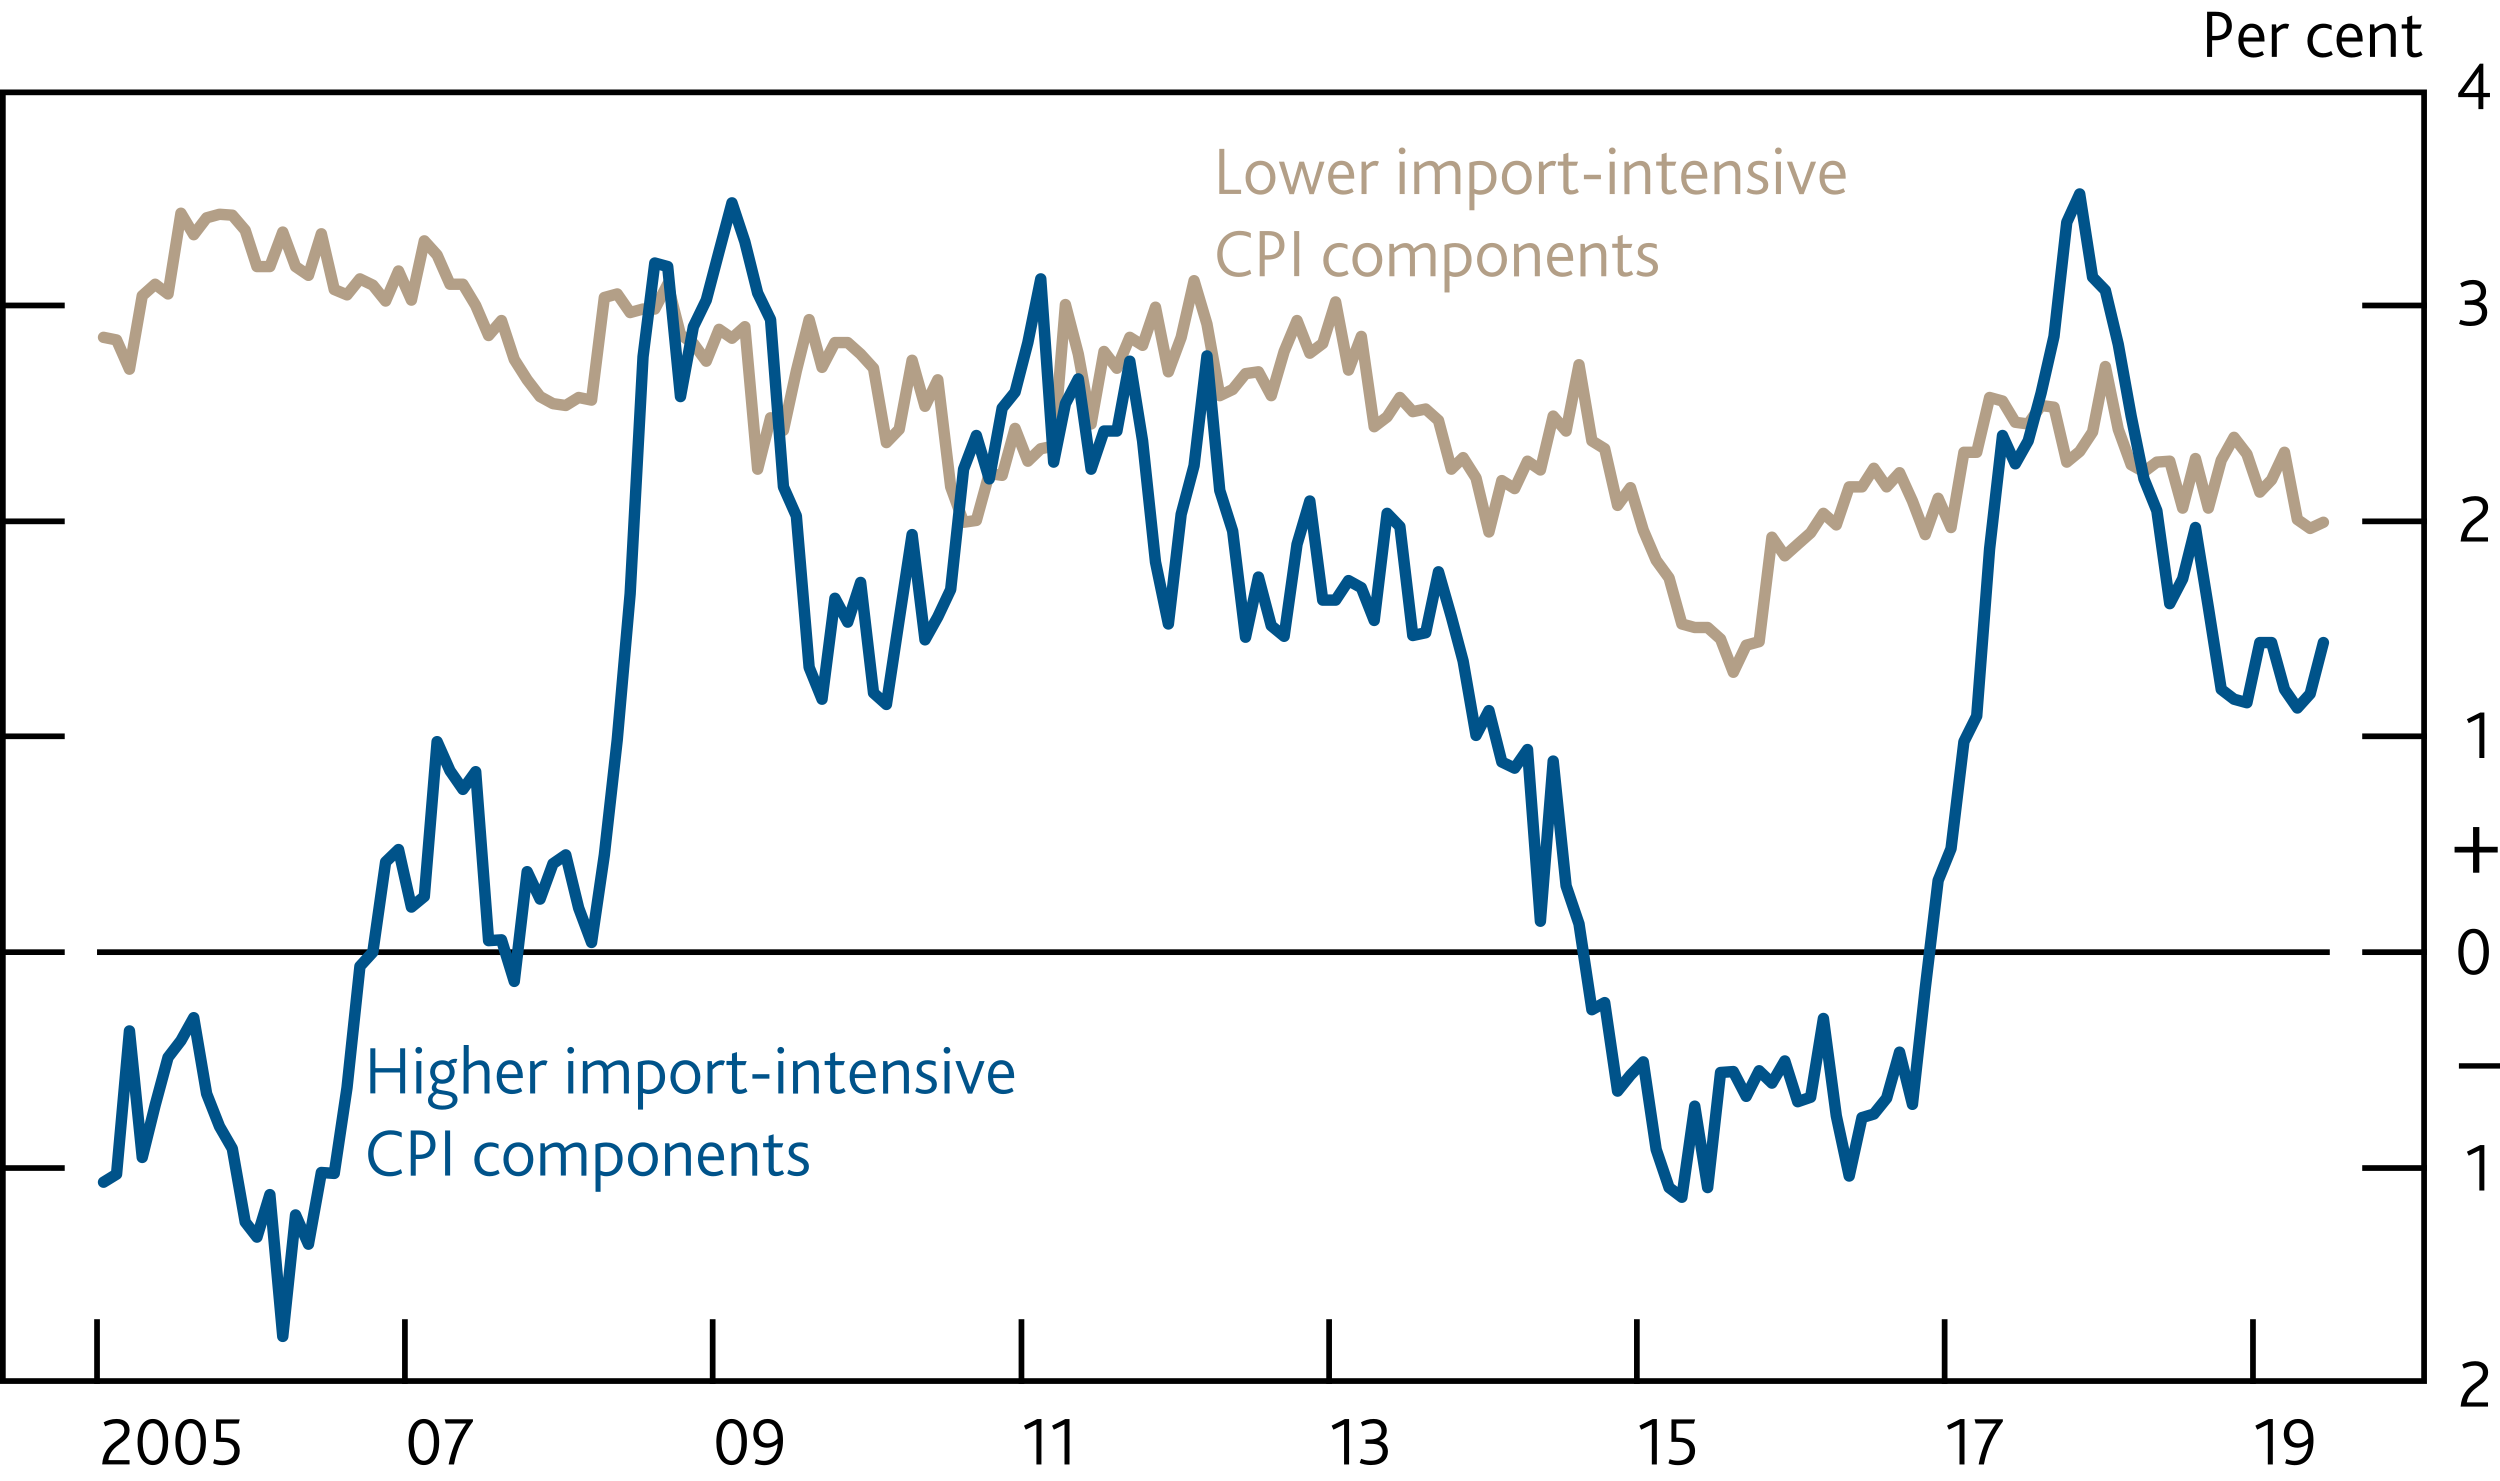 <?xml version="1.0" encoding="utf-8"?>
<!-- Generator: Adobe Illustrator 22.1.0, SVG Export Plug-In . SVG Version: 6.00 Build 0)  -->
<svg version="1.1" id="Layer_1" xmlns="http://www.w3.org/2000/svg" xmlns:xlink="http://www.w3.org/1999/xlink" x="0px" y="0px"
	 viewBox="0 0 219 129.72" style="enable-background:new 0 0 219 129.72;" xml:space="preserve">
<style type="text/css">
	.st0{display:none;}
	.st1{display:inline;fill:#F8BFAD;stroke:#F8BFAD;stroke-width:0.01;}
	.st2{display:inline;fill:#F18670;stroke:#F18670;stroke-width:0.01;}
	.st3{display:inline;fill:#E94D3F;stroke:#E94D3F;stroke-width:0.01;}
	.st4{display:inline;fill:#FBD9CD;stroke:#FBD9CD;stroke-width:0.01;stroke-linecap:square;stroke-miterlimit:10;}
	.st5{display:inline;fill:#F9C5B4;stroke:#F9C5B4;stroke-width:0.01;stroke-linecap:square;stroke-miterlimit:10;}
	.st6{display:inline;fill:#F8BBA8;stroke:#F8BBA8;stroke-width:0.01;stroke-linecap:square;stroke-miterlimit:10;}
	.st7{display:inline;fill:#F6B09B;stroke:#F6B09B;stroke-width:0.01;stroke-linecap:square;stroke-miterlimit:10;}
	.st8{display:inline;fill:#F39A82;stroke:#F39A82;stroke-width:0.01;stroke-linecap:square;stroke-miterlimit:10;}
	.st9{display:inline;fill:#F0836B;stroke:#F0836B;stroke-width:0.01;stroke-linecap:square;stroke-miterlimit:10;}
	.st10{display:inline;fill:#ED6A55;stroke:#ED6A55;stroke-width:0.01;stroke-linecap:square;stroke-miterlimit:10;}
	.st11{display:inline;fill:#EB5D4B;stroke:#EB5D4B;stroke-width:0.01;stroke-linecap:square;stroke-miterlimit:10;}
	.st12{display:inline;fill:#E94D3F;stroke:#E94D3F;stroke-width:0.01;stroke-linecap:square;stroke-miterlimit:10;}
	.st13{display:inline;fill:none;stroke:#E40520;stroke-linecap:round;stroke-linejoin:round;stroke-miterlimit:10;}
	.st14{display:inline;fill:#ACCEBD;stroke:#ACCEBD;stroke-width:0.01;}
	.st15{display:inline;fill:#77B39C;stroke:#77B39C;stroke-width:0.01;}
	.st16{display:inline;fill:#008D68;stroke:#008D68;stroke-width:0.01;}
	.st17{display:inline;fill:#CEE1D8;stroke:#CEE1D8;stroke-width:0.01;}
	.st18{display:inline;fill:#B5D3C4;stroke:#B5D3C4;stroke-width:0.01;}
	.st19{display:inline;fill:#A7CBBA;stroke:#A7CBBA;stroke-width:0.01;}
	.st20{display:inline;fill:#9AC4B0;stroke:#9AC4B0;stroke-width:0.01;}
	.st21{display:inline;fill:#7EB69D;stroke:#7EB69D;stroke-width:0.01;}
	.st22{display:inline;fill:#5FA88C;stroke:#5FA88C;stroke-width:0.01;}
	.st23{display:inline;fill:#399B7B;stroke:#399B7B;stroke-width:0.01;}
	.st24{display:inline;fill:#209472;stroke:#209472;stroke-width:0.01;}
	.st25{display:inline;fill:#00538A;}
	.st26{display:inline;fill:#B50E7D;}
	.st27{display:inline;fill:#F9B000;}
	.st28{display:inline;fill:#7AB929;}
	.st29{display:inline;fill:none;stroke:#000000;}
	.st30{display:inline;fill:#67B9E8;}
	.st31{display:inline;fill:#8894CA;}
	.st32{display:inline;fill:#F18500;}
	.st33{display:inline;fill:#D32E3F;}
	.st34{display:inline;fill:#AA0B3C;}
	.st35{display:inline;fill:#B39F87;}
	.st36{display:inline;fill:#D182AB;}
	.st37{display:inline;fill:#6199CB;}
	.st38{display:inline;fill:#D9CEC1;}
	.st39{display:inline;fill:none;stroke:#000000;stroke-width:0.5;}
	.st40{display:inline;}
	.st41{fill:none;stroke:#000000;stroke-width:0.5;stroke-linecap:square;stroke-miterlimit:10;}
	.st42{fill:none;stroke:#000000;stroke-width:0.5;}
	.st43{display:inline;fill:none;stroke:#000000;stroke-width:0.5;stroke-miterlimit:10;}
	.st44{display:inline;fill:none;stroke:#000000;stroke-width:0.5;stroke-linecap:square;stroke-miterlimit:10;}
	.st45{fill:none;stroke:#000000;stroke-width:0.5;stroke-linejoin:round;stroke-miterlimit:10;}
	.st46{fill:none;stroke:#000000;stroke-width:0.5;stroke-miterlimit:10;}
	.st47{fill:none;stroke:#B39F87;stroke-linecap:round;stroke-linejoin:round;stroke-miterlimit:10;}
	.st48{fill:none;stroke:#00538A;stroke-linecap:round;stroke-linejoin:round;stroke-miterlimit:10;}
	.st49{fill:#B39F87;}
	.st50{fill:#00538A;}
</style>
<g id="Fan_chart_colours" class="st0">
	<polyline class="st1" points="227.27,12.67 231.7,31.35 236.14,35.22 240.57,38.66 245.01,41.41 249.44,40.76 253.88,42.85 
		258.31,44.25 262.74,45.94 267.18,47.24 271.61,47.74 276.05,48.28 280.48,48.82 284.92,49.15 284.92,57.15 280.48,56.81 
		276.05,56.18 271.61,55.58 267.18,55.04 262.74,53.44 258.31,51.6 253.88,50.05 249.44,47.82 245.01,48.12 240.57,44.5 
		236.14,39.86 231.7,34.57 227.27,12.67 	"/>
	<polyline class="st1" points="227.27,12.67 231.7,29.18 236.14,32.1 240.57,34.73 245.01,36.89 249.44,36 253.88,37.99 
		258.31,39.29 262.74,40.88 267.18,41.98 271.61,42.45 276.05,42.94 280.48,43.43 284.92,43.75 284.92,49.15 280.48,48.82 
		276.05,48.28 271.61,47.74 267.18,47.24 262.74,45.94 258.31,44.25 253.88,42.85 249.44,40.76 245.01,41.41 240.57,38.66 
		236.14,35.22 231.7,31.35 227.27,12.67 	"/>
	<polyline class="st1" points="227.27,12.67 231.7,27.46 236.14,29.61 240.57,31.6 245.01,33.29 249.44,32.22 253.88,34.12 
		258.31,35.34 262.74,36.85 267.18,37.8 271.61,38.24 276.05,38.7 280.48,39.14 284.92,39.46 284.92,43.75 280.48,43.43 
		276.05,42.94 271.61,42.45 267.18,41.98 262.74,40.88 258.31,39.29 253.88,37.99 249.44,36 245.01,36.89 240.57,34.73 236.14,32.1 
		231.7,29.18 227.27,12.67 	"/>
	<polyline class="st2" points="227.27,12.67 231.7,25.98 236.14,27.48 240.57,28.92 245.01,30.21 249.44,28.97 253.88,30.81 
		258.31,31.96 262.74,33.41 267.18,34.22 271.61,34.63 276.05,35.07 280.48,35.46 284.92,35.78 284.92,39.46 280.48,39.14 
		276.05,38.7 271.61,38.24 267.18,37.8 262.74,36.85 258.31,35.34 253.88,34.12 249.44,32.22 245.01,33.29 240.57,31.6 
		236.14,29.61 231.7,27.46 227.27,12.67 	"/>
	<polyline class="st2" points="227.27,12.67 231.7,24.65 236.14,25.57 240.57,26.51 245.01,27.44 249.44,26.05 253.88,27.84 
		258.31,28.93 262.74,30.31 267.18,31 271.61,31.39 276.05,31.8 280.48,32.16 284.92,32.47 284.92,35.78 280.48,35.46 276.05,35.07 
		271.61,34.63 267.18,34.22 262.74,33.41 258.31,31.96 253.88,30.81 249.44,28.97 245.01,30.21 240.57,28.92 236.14,27.48 
		231.7,25.98 227.27,12.67 	"/>
	<polyline class="st2" points="227.27,12.67 231.7,23.42 236.14,23.79 240.57,24.27 245.01,24.87 249.44,23.35 253.88,25.08 
		258.31,26.11 262.74,27.44 267.18,28.02 271.61,28.39 276.05,28.77 280.48,29.1 284.92,29.41 284.92,32.47 280.48,32.16 
		276.05,31.8 271.61,31.39 267.18,31 262.74,30.31 258.31,28.93 253.88,27.84 249.44,26.05 245.01,27.44 240.57,26.51 236.14,25.57 
		231.7,24.65 227.27,12.67 	"/>
	<polyline class="st3" points="227.27,12.67 231.7,22.26 236.14,22.11 240.57,22.15 245.01,22.44 249.44,20.79 253.88,22.46 
		258.31,23.44 262.74,24.71 267.18,25.18 271.61,25.54 276.05,25.9 280.48,26.2 284.92,26.5 284.92,29.41 280.48,29.1 276.05,28.77 
		271.61,28.39 267.18,28.02 262.74,27.44 258.31,26.11 253.88,25.08 249.44,23.35 245.01,24.87 240.57,24.27 236.14,23.79 
		231.7,23.42 227.27,12.67 	"/>
	<polyline class="st3" points="227.27,12.67 231.7,21.13 236.14,20.48 240.57,20.11 245.01,20.09 249.44,18.31 253.88,19.93 
		258.31,20.86 262.74,22.08 267.18,22.44 271.61,22.78 276.05,23.12 280.48,23.39 284.92,23.69 284.92,26.5 280.48,26.2 
		276.05,25.9 271.61,25.54 267.18,25.18 262.74,24.71 258.31,23.44 253.88,22.46 249.44,20.79 245.01,22.44 240.57,22.15 
		236.14,22.11 231.7,22.26 227.27,12.67 	"/>
	<polyline class="st3" points="227.27,12.67 231.7,18.9 236.14,17.27 240.57,16.07 245.01,15.45 249.44,13.43 253.88,14.95 
		258.31,15.77 262.74,16.89 267.18,17.05 271.61,17.36 276.05,17.65 280.48,17.86 284.92,18.15 284.92,23.69 280.48,23.39 
		276.05,23.12 271.61,22.78 267.18,22.44 262.74,22.08 258.31,20.86 253.88,19.93 249.44,18.31 245.01,20.09 240.57,20.11 
		236.14,20.48 231.7,21.13 227.27,12.67 	"/>
	<polyline class="st3" points="227.27,12.67 231.7,17.77 236.14,15.64 240.57,14.02 245.01,13.09 249.44,10.95 253.88,12.42 
		258.31,13.19 262.74,14.25 267.18,14.32 271.61,14.6 276.05,14.87 280.48,15.05 284.92,15.34 284.92,18.15 280.48,17.86 
		276.05,17.65 271.61,17.36 267.18,17.05 262.74,16.89 258.31,15.77 253.88,14.95 249.44,13.43 245.01,15.45 240.57,16.07 
		236.14,17.27 231.7,18.9 227.27,12.67 	"/>
	<polyline class="st3" points="227.27,12.67 231.7,16.61 236.14,13.96 240.57,11.9 245.01,10.65 249.44,8.38 253.88,9.8 
		258.31,10.52 262.74,11.53 267.18,11.48 271.61,11.75 276.05,12 280.48,12.15 284.92,12.43 284.92,15.34 280.48,15.05 
		276.05,14.87 271.61,14.6 267.18,14.32 262.74,14.25 258.31,13.19 253.88,12.42 249.44,10.95 245.01,13.09 240.57,14.02 
		236.14,15.64 231.7,17.77 227.27,12.67 	"/>
	<polyline class="st2" points="227.27,12.67 231.7,15.38 236.14,12.19 240.57,9.67 245.01,8.09 249.44,5.68 253.88,7.04 258.31,7.7 
		262.74,8.66 267.18,8.5 271.61,8.75 276.05,8.97 280.48,9.09 284.92,9.37 284.92,12.43 280.48,12.15 276.05,12 271.61,11.75 
		267.18,11.48 262.74,11.53 258.31,10.52 253.88,9.8 249.44,8.38 245.01,10.65 240.57,11.9 236.14,13.96 231.7,16.61 227.27,12.67 	
		"/>
	<polyline class="st2" points="227.27,12.67 231.7,14.05 236.14,10.27 240.57,7.26 245.01,5.32 249.44,2.77 253.88,4.06 
		258.31,4.67 262.74,5.56 267.18,5.28 271.61,5.51 276.05,5.7 280.48,5.79 284.92,6.06 284.92,9.37 280.48,9.09 276.05,8.97 
		271.61,8.75 267.18,8.5 262.74,8.66 258.31,7.7 253.88,7.04 249.44,5.68 245.01,8.09 240.57,9.67 236.14,12.19 231.7,15.38 
		227.27,12.67 	"/>
	<polyline class="st2" points="227.27,12.67 231.7,12.57 236.14,8.14 240.57,4.57 245.01,2.24 249.44,-0.48 253.88,0.75 
		258.31,1.28 262.74,2.11 267.18,1.69 271.61,1.9 276.05,2.07 280.48,2.11 284.92,2.38 284.92,6.06 280.48,5.79 276.05,5.7 
		271.61,5.51 267.18,5.28 262.74,5.56 258.31,4.67 253.88,4.06 249.44,2.77 245.01,5.32 240.57,7.26 236.14,10.27 231.7,14.05 
		227.27,12.67 	"/>
	<polyline class="st1" points="227.27,12.67 231.7,10.85 236.14,5.65 240.57,1.44 245.01,-1.36 249.44,-4.26 253.88,-3.11 
		258.31,-2.66 262.74,-1.91 267.18,-2.49 271.61,-2.3 276.05,-2.17 280.48,-2.17 284.92,-1.91 284.92,2.38 280.48,2.11 276.05,2.07 
		271.61,1.9 267.18,1.69 262.74,2.11 258.31,1.28 253.88,0.75 249.44,-0.48 245.01,2.24 240.57,4.57 236.14,8.14 231.7,12.57 
		227.27,12.67 	"/>
	<polyline class="st1" points="227.27,12.67 231.7,8.68 236.14,2.52 240.57,-2.49 245.01,-5.88 249.44,-9.03 253.88,-7.98 
		258.31,-7.62 262.74,-6.97 267.18,-7.74 271.61,-7.6 276.05,-7.51 280.48,-7.57 284.92,-7.31 284.92,-1.91 280.48,-2.17 
		276.05,-2.17 271.61,-2.3 267.18,-2.49 262.74,-1.91 258.31,-2.66 253.88,-3.11 249.44,-4.26 245.01,-1.36 240.57,1.44 
		236.14,5.65 231.7,10.85 227.27,12.67 	"/>
	<polyline class="st1" points="227.27,12.67 231.7,5.46 236.14,-2.11 240.57,-8.33 245.01,-12.58 249.44,-16.08 253.88,-15.18 
		258.31,-14.97 262.74,-14.47 267.18,-15.54 271.61,-15.44 276.05,-15.42 280.48,-15.56 284.92,-15.31 284.92,-7.31 280.48,-7.57 
		276.05,-7.51 271.61,-7.6 267.18,-7.74 262.74,-6.97 258.31,-7.62 253.88,-7.98 249.44,-9.03 245.01,-5.88 240.57,-2.49 
		236.14,2.52 231.7,8.68 227.27,12.67 	"/>
	<polyline class="st4" points="225.86,88.35 230.93,109.63 236.01,114.96 241.09,120.39 246.16,125.76 251.24,126.48 256.31,129.28 
		261.39,130.59 266.46,131.42 271.54,132.48 276.61,132.62 281.69,132.84 286.77,133.06 291.84,133.08 291.84,142.19 286.77,142.17 
		281.69,141.84 276.61,141.56 271.54,141.36 266.46,139.96 261.39,138.96 256.31,137.49 251.24,134.52 246.16,133.4 241.09,127.04 
		236.01,120.24 230.93,113.29 225.86,88.35 	"/>
	<polyline class="st5" points="225.86,88.35 230.93,107.16 236.01,111.39 241.09,115.91 246.16,120.61 251.24,121.05 256.31,123.74 
		261.39,124.94 266.46,125.65 271.54,126.49 276.61,126.6 281.69,126.76 286.77,126.91 291.84,126.93 291.84,133.08 286.77,133.06 
		281.69,132.84 276.61,132.62 271.54,132.48 266.46,131.42 261.39,130.59 256.31,129.28 251.24,126.48 246.16,125.76 241.09,120.39 
		236.01,114.96 230.93,109.63 225.86,88.35 	"/>
	<polyline class="st6" points="225.86,88.35 230.93,105.2 236.01,108.56 241.09,112.35 246.16,116.51 251.24,116.74 256.31,119.34 
		261.39,120.44 266.46,121.07 271.54,121.72 276.61,121.8 281.69,121.93 286.77,122.04 291.84,122.04 291.84,126.93 286.77,126.91 
		281.69,126.76 276.61,126.6 271.54,126.49 266.46,125.65 261.39,124.94 256.31,123.74 251.24,121.05 246.16,120.61 241.09,115.91 
		236.01,111.39 230.93,107.16 225.86,88.35 	"/>
	<polyline class="st7" points="225.86,88.35 230.93,103.51 236.01,106.13 241.09,109.29 246.16,113 251.24,113.05 256.31,115.56 
		261.39,116.59 266.46,117.14 271.54,117.64 276.61,117.69 281.69,117.78 286.77,117.85 291.84,117.84 291.84,122.04 286.77,122.04 
		281.69,121.93 276.61,121.8 271.54,121.72 266.46,121.07 261.39,120.44 256.31,119.34 251.24,116.74 246.16,116.51 241.09,112.35 
		236.01,108.56 230.93,105.2 225.86,88.35 	"/>
	<polyline class="st8" points="225.86,88.35 230.93,102 236.01,103.95 241.09,106.54 246.16,109.84 251.24,109.73 256.31,112.17 
		261.39,113.13 266.46,113.61 271.54,113.97 276.61,114 281.69,114.06 286.77,114.08 291.84,114.07 291.84,117.84 286.77,117.85 
		281.69,117.78 276.61,117.69 271.54,117.64 266.46,117.14 261.39,116.59 256.31,115.56 251.24,113.05 246.16,113 241.09,109.29 
		236.01,106.13 230.93,103.51 225.86,88.35 	"/>
	<polyline class="st9" points="225.86,88.35 230.93,100.6 236.01,101.93 241.09,104 246.16,106.92 251.24,106.64 256.31,109.03 
		261.39,109.92 266.46,110.34 271.54,110.57 276.61,110.58 281.69,110.61 286.77,110.59 291.84,110.58 291.84,114.07 286.77,114.08 
		281.69,114.06 276.61,114 271.54,113.97 266.46,113.61 261.39,113.13 256.31,112.17 251.24,109.73 246.16,109.84 241.09,106.54 
		236.01,103.95 230.93,102 225.86,88.35 	"/>
	<polyline class="st10" points="225.86,88.35 230.93,99.27 236.01,100.01 241.09,101.58 246.16,104.14 251.24,103.73 256.31,106.05 
		261.39,106.88 266.46,107.24 271.54,107.34 276.61,107.34 281.69,107.34 286.77,107.29 291.84,107.27 291.84,110.58 286.77,110.59 
		281.69,110.61 276.61,110.58 271.54,110.57 266.46,110.34 261.39,109.92 256.31,109.03 251.24,106.64 246.16,106.92 241.09,104 
		236.01,101.93 230.93,100.6 225.86,88.35 	"/>
	<polyline class="st11" points="225.86,88.35 230.93,97.98 236.01,98.16 241.09,99.25 246.16,101.46 251.24,100.9 256.31,103.16 
		261.39,103.94 266.46,104.23 271.54,104.22 276.61,104.2 281.69,104.17 286.77,104.09 291.84,104.07 291.84,107.27 286.77,107.29 
		281.69,107.34 276.61,107.34 271.54,107.34 266.46,107.24 261.39,106.88 256.31,106.05 251.24,103.73 246.16,104.14 241.09,101.58 
		236.01,100.01 230.93,99.27 225.86,88.35 	"/>
	<polyline class="st12" points="225.86,88.35 230.93,95.45 236.01,94.5 241.09,94.65 246.16,96.18 251.24,95.34 256.31,97.48 
		261.39,98.14 266.46,98.32 271.54,98.08 276.61,98.01 281.69,97.94 286.77,97.79 291.84,97.76 291.84,104.07 286.77,104.09 
		281.69,104.17 276.61,104.2 271.54,104.22 266.46,104.23 261.39,103.94 256.31,103.16 251.24,100.9 246.16,101.46 241.09,99.25 
		236.01,98.16 230.93,97.98 225.86,88.35 	"/>
	<polyline class="st11" points="225.86,88.35 230.93,94.16 236.01,92.64 241.09,92.32 246.16,93.49 251.24,92.51 256.31,94.6 
		261.39,95.2 266.46,95.32 271.54,94.96 276.61,94.87 281.69,94.78 286.77,94.59 291.84,94.56 291.84,97.76 286.77,97.79 
		281.69,97.94 276.61,98.01 271.54,98.08 266.46,98.32 261.39,98.14 256.31,97.48 251.24,95.34 246.16,96.18 241.09,94.65 
		236.01,94.5 230.93,95.45 225.86,88.35 	"/>
	<polyline class="st10" points="225.86,88.35 230.93,92.83 236.01,90.73 241.09,89.9 246.16,90.72 251.24,89.59 256.31,91.62 
		261.39,92.16 266.46,92.22 271.54,91.73 276.61,91.62 281.69,91.5 286.77,91.28 291.84,91.24 291.84,94.56 286.77,94.59 
		281.69,94.78 276.61,94.87 271.54,94.96 266.46,95.32 261.39,95.2 256.31,94.6 251.24,92.51 246.16,93.49 241.09,92.32 
		236.01,92.64 230.93,94.16 225.86,88.35 	"/>
	<polyline class="st9" points="225.86,88.35 230.93,91.43 236.01,88.71 241.09,87.35 246.16,87.8 251.24,86.52 256.31,88.48 
		261.39,88.95 266.46,88.95 271.54,88.33 276.61,88.2 281.69,88.05 286.77,87.8 291.84,87.75 291.84,91.24 286.77,91.28 
		281.69,91.5 276.61,91.62 271.54,91.73 266.46,92.22 261.39,92.16 256.31,91.62 251.24,89.59 246.16,90.72 241.09,89.9 
		236.01,90.73 230.93,92.83 225.86,88.35 	"/>
	<polyline class="st8" points="225.86,88.35 230.93,89.92 236.01,86.52 241.09,84.61 246.16,84.64 251.24,83.2 256.31,85.09 
		261.39,85.49 266.46,85.42 271.54,84.67 276.61,84.51 281.69,84.33 286.77,84.03 291.84,83.99 291.84,87.75 286.77,87.8 
		281.69,88.05 276.61,88.2 271.54,88.33 266.46,88.95 261.39,88.95 256.31,88.48 251.24,86.52 246.16,87.8 241.09,87.35 
		236.01,88.71 230.93,91.43 225.86,88.35 	"/>
	<polyline class="st7" points="225.86,88.35 230.93,88.23 236.01,84.09 241.09,81.55 246.16,81.13 251.24,79.49 256.31,81.31 
		261.39,81.64 266.46,81.49 271.54,80.58 276.61,80.4 281.69,80.19 286.77,79.85 291.84,79.79 291.84,83.99 286.77,84.03 
		281.69,84.33 276.61,84.51 271.54,84.67 266.46,85.42 261.39,85.49 256.31,85.09 251.24,83.2 246.16,84.64 241.09,84.61 
		236.01,86.52 230.93,89.92 225.86,88.35 	"/>
	<polyline class="st6" points="225.86,88.35 230.93,86.27 236.01,81.26 241.09,77.99 246.16,77.03 251.24,75.18 256.31,76.91 
		261.39,77.15 266.46,76.9 271.54,75.82 276.61,75.61 281.69,75.36 286.77,74.96 291.84,74.91 291.84,79.79 286.77,79.85 
		281.69,80.19 276.61,80.4 271.54,80.58 266.46,81.49 261.39,81.64 256.31,81.31 251.24,79.49 246.16,81.13 241.09,81.55 
		236.01,84.09 230.93,88.23 225.86,88.35 	"/>
	<polyline class="st5" points="225.86,88.35 230.93,83.8 236.01,77.7 241.09,73.5 246.16,71.88 251.24,69.76 256.31,71.37 
		261.39,71.49 266.46,71.14 271.54,69.83 276.61,69.58 281.69,69.28 286.77,68.82 291.84,68.75 291.84,74.91 286.77,74.96 
		281.69,75.36 276.61,75.61 271.54,75.82 266.46,76.9 261.39,77.15 256.31,76.91 251.24,75.18 246.16,77.03 241.09,77.99 
		236.01,81.26 230.93,86.27 225.86,88.35 	"/>
	<polyline class="st4" points="225.86,88.35 230.93,80.14 236.01,72.42 241.09,66.86 246.16,64.24 251.24,61.72 256.31,63.16 
		261.39,63.12 266.46,62.6 271.54,60.95 276.61,60.65 281.69,60.27 286.77,59.71 291.84,59.64 291.84,68.75 286.77,68.82 
		281.69,69.28 276.61,69.58 271.54,69.83 266.46,71.14 261.39,71.49 256.31,71.37 251.24,69.76 246.16,71.88 241.09,73.5 
		236.01,77.7 230.93,83.8 225.86,88.35 	"/>
	<path class="st13" d="M225.85,88.33"/>
	<polyline class="st14" points="299.26,28.36 304.86,19.81 310.46,14.95 316.07,14.11 321.67,15.33 327.27,17.83 332.87,20.73 
		338.48,22.31 344.08,23.44 349.68,24.14 355.29,24.91 360.89,25.31 366.49,25.1 372.09,24.37 372.09,30.35 366.49,30.97 
		360.89,31.08 355.29,30.56 349.68,29.68 344.08,28.82 338.48,27.54 332.87,25.81 327.27,22.75 321.67,20.08 316.07,18.69 
		310.46,19.37 304.86,24.06 299.26,32.45 	"/>
	<polyline class="st14" points="299.26,25.6 304.86,16.94 310.46,11.98 316.07,11.02 321.67,12.12 327.27,14.51 332.87,17.32 
		338.48,18.79 344.08,19.81 349.68,20.4 355.29,21.1 360.89,21.43 366.49,21.14 372.09,20.33 372.09,24.37 366.49,25.1 
		360.89,25.31 355.29,24.91 349.68,24.14 344.08,23.44 338.48,22.31 332.87,20.73 327.27,17.83 321.67,15.33 316.07,14.11 
		310.46,14.95 304.86,19.81 299.26,28.36 	"/>
	<polyline class="st14" points="299.26,23.41 304.86,14.66 310.46,9.61 316.07,8.56 321.67,9.58 327.27,11.87 332.87,14.6 
		338.48,15.98 344.08,16.93 349.68,17.44 355.29,18.08 360.89,18.33 366.49,17.99 372.09,17.12 372.09,20.33 366.49,21.14 
		360.89,21.43 355.29,21.1 349.68,20.4 344.08,19.81 338.48,18.79 332.87,17.32 327.27,14.51 321.67,12.12 316.07,11.02 
		310.46,11.98 304.86,16.94 299.26,25.6 	"/>
	<polyline class="st15" points="299.26,21.53 304.86,12.7 310.46,7.57 316.07,6.45 321.67,7.39 327.27,9.61 332.87,12.26 
		338.48,13.58 344.08,14.45 349.68,14.88 355.29,15.48 360.89,15.69 366.49,15.29 372.09,14.37 372.09,17.12 366.49,17.99 
		360.89,18.33 355.29,18.08 349.68,17.44 344.08,16.93 338.48,15.98 332.87,14.6 327.27,11.87 321.67,9.58 316.07,8.56 310.46,9.61 
		304.86,14.66 299.26,23.41 	"/>
	<polyline class="st15" points="299.26,19.84 304.86,10.95 310.46,5.75 316.07,4.56 321.67,5.43 327.27,7.57 332.87,10.17 
		338.48,11.42 344.08,12.23 349.68,12.6 355.29,13.15 360.89,13.31 366.49,12.86 372.09,11.89 372.09,14.37 366.49,15.29 
		360.89,15.69 355.29,15.48 349.68,14.88 344.08,14.45 338.48,13.58 332.87,12.26 327.27,9.61 321.67,7.39 316.07,6.45 310.46,7.57 
		304.86,12.7 299.26,21.53 	"/>
	<polyline class="st15" points="299.26,18.27 304.86,9.32 310.46,4.06 316.07,2.8 321.67,3.61 327.27,5.7 332.87,8.23 338.48,9.42 
		344.08,10.17 349.68,10.48 355.29,10.98 360.89,11.1 366.49,10.61 372.09,9.61 372.09,11.89 366.49,12.86 360.89,13.31 
		355.29,13.15 349.68,12.6 344.08,12.23 338.48,11.42 332.87,10.17 327.27,7.57 321.67,5.43 316.07,4.56 310.46,5.75 304.86,10.95 
		299.26,19.84 	"/>
	<polyline class="st16" points="299.26,16.78 304.86,7.78 310.46,2.46 316.07,1.14 321.67,1.89 327.27,3.91 332.87,6.39 
		338.48,7.53 344.08,8.21 349.68,8.47 355.29,8.93 360.89,9.01 366.49,8.48 372.09,7.43 372.09,9.61 366.49,10.61 360.89,11.1 
		355.29,10.98 349.68,10.48 344.08,10.17 338.48,9.42 332.87,8.23 327.27,5.7 321.67,3.61 316.07,2.8 310.46,4.06 304.86,9.32 
		299.26,18.27 	"/>
	<polyline class="st16" points="299.26,15.35 304.86,6.28 310.46,0.9 316.07,-0.47 321.67,0.22 327.27,2.18 332.87,4.6 338.48,5.69 
		344.08,6.33 349.68,6.52 355.29,6.94 360.89,6.98 366.49,6.41 372.09,5.33 372.09,7.43 366.49,8.48 360.89,9.01 355.29,8.93 
		349.68,8.47 344.08,8.21 338.48,7.53 332.87,6.39 327.27,3.91 321.67,1.89 316.07,1.14 310.46,2.46 304.86,7.78 299.26,16.78 	"/>
	<polyline class="st16" points="299.26,12.52 304.86,3.37 310.46,-2.08 316.07,-3.53 321.67,-2.93 327.27,-1.04 332.87,1.32 
		338.48,2.34 344.08,2.92 349.68,3.05 355.29,3.39 360.89,3.36 366.49,2.71 372.09,1.54 372.09,5.33 366.49,6.41 360.89,6.98 
		355.29,6.94 349.68,6.52 344.08,6.33 338.48,5.69 332.87,4.6 327.27,2.18 321.67,0.22 316.07,-0.47 310.46,0.9 304.86,6.28 
		299.26,15.35 	"/>
	<polyline class="st16" points="299.26,11.08 304.86,1.92 310.46,-3.55 316.07,-5.04 321.67,-4.45 327.27,-2.59 332.87,-0.23 
		338.48,0.79 344.08,1.35 349.68,1.47 355.29,1.77 360.89,1.7 366.49,1.02 372.09,-0.19 372.09,1.54 366.49,2.71 360.89,3.36 
		355.29,3.39 349.68,3.05 344.08,2.92 338.48,2.34 332.87,1.32 327.27,-1.04 321.67,-2.93 316.07,-3.53 310.46,-2.08 304.86,3.37 
		299.26,12.52 	"/>
	<polyline class="st16" points="299.26,9.6 304.86,0.41 310.46,-5.08 316.07,-6.59 321.67,-6.02 327.27,-4.19 332.87,-1.84 
		338.48,-0.83 344.08,-0.27 349.68,-0.16 355.29,0.1 360.89,-0.01 366.49,-0.74 372.09,-1.99 372.09,-0.19 366.49,1.02 360.89,1.7 
		355.29,1.77 349.68,1.47 344.08,1.35 338.48,0.79 332.87,-0.23 327.27,-2.59 321.67,-4.45 316.07,-5.04 310.46,-3.55 304.86,1.92 
		299.26,11.08 	"/>
	<polyline class="st15" points="299.26,8.03 304.86,-1.18 310.46,-6.69 316.07,-8.22 321.67,-7.68 327.27,-5.87 332.87,-3.53 
		338.48,-2.53 344.08,-1.98 349.68,-1.88 355.29,-1.66 360.89,-1.82 366.49,-2.59 372.09,-3.88 372.09,-1.99 366.49,-0.74 
		360.89,-0.01 355.29,0.1 349.68,-0.16 344.08,-0.27 338.48,-0.83 332.87,-1.84 327.27,-4.19 321.67,-6.02 316.07,-6.59 
		310.46,-5.08 304.86,0.41 299.26,9.6 	"/>
	<polyline class="st15" points="299.26,6.34 304.86,-2.89 310.46,-8.43 316.07,-9.98 321.67,-9.47 327.27,-7.69 332.87,-5.36 
		338.48,-4.36 344.08,-3.83 349.68,-3.74 355.29,-3.56 360.89,-3.77 366.49,-4.59 372.09,-5.93 372.09,-3.88 366.49,-2.59 
		360.89,-1.82 355.29,-1.66 349.68,-1.88 344.08,-1.98 338.48,-2.53 332.87,-3.53 327.27,-5.87 321.67,-7.68 316.07,-8.22 
		310.46,-6.69 304.86,-1.18 299.26,8.03 	"/>
	<polyline class="st15" points="299.26,4.47 304.86,-4.8 310.46,-10.37 316.07,-11.95 321.67,-11.46 327.27,-9.71 332.87,-7.39 
		338.48,-6.41 344.08,-5.88 349.68,-5.8 355.29,-5.68 360.89,-5.94 366.49,-6.81 372.09,-8.2 372.09,-5.93 366.49,-4.59 
		360.89,-3.77 355.29,-3.56 349.68,-3.74 344.08,-3.83 338.48,-4.36 332.87,-5.36 327.27,-7.69 321.67,-9.47 316.07,-9.98 
		310.46,-8.43 304.86,-2.89 299.26,6.34 	"/>
	<polyline class="st14" points="299.26,2.27 304.86,-7.02 310.46,-12.62 316.07,-14.24 321.67,-13.79 327.27,-12.07 332.87,-9.76 
		338.48,-8.79 344.08,-8.28 349.68,-8.21 355.29,-8.15 360.89,-8.47 366.49,-9.4 372.09,-10.85 372.09,-8.2 366.49,-6.81 
		360.89,-5.94 355.29,-5.68 349.68,-5.8 344.08,-5.88 338.48,-6.41 332.87,-7.39 327.27,-9.71 321.67,-11.46 316.07,-11.95 
		310.46,-10.37 304.86,-4.8 299.26,4.47 	"/>
	<polyline class="st14" points="299.26,-0.49 304.86,-9.82 310.46,-15.46 316.07,-17.12 321.67,-16.71 327.27,-15.04 332.87,-12.74 
		338.48,-11.79 344.08,-11.29 349.68,-11.24 355.29,-11.26 360.89,-11.65 366.49,-12.66 372.09,-14.18 372.09,-10.85 366.49,-9.4 
		360.89,-8.47 355.29,-8.15 349.68,-8.21 344.08,-8.28 338.48,-8.79 332.87,-9.76 327.27,-12.07 321.67,-13.79 316.07,-14.24 
		310.46,-12.62 304.86,-7.02 299.26,2.27 	"/>
	<polyline class="st14" points="299.26,-4.58 304.86,-13.97 310.46,-19.67 316.07,-21.39 321.67,-21.05 327.27,-19.43 
		332.87,-17.16 338.48,-16.23 344.08,-15.76 349.68,-15.74 355.29,-15.87 360.89,-16.37 366.49,-17.49 372.09,-19.13 372.09,-14.18 
		366.49,-12.66 360.89,-11.65 355.29,-11.26 349.68,-11.24 344.08,-11.29 338.48,-11.79 332.87,-12.74 327.27,-15.04 321.67,-16.71 
		316.07,-17.12 310.46,-15.46 304.86,-9.82 299.26,-0.49 	"/>
	<polyline class="st17" points="313.37,128.54 319.86,127.37 326.36,124.35 332.85,121.83 339.35,119.23 345.85,118.43 352.34,115 
		358.84,112.87 365.34,109.19 371.83,107.27 371.83,115.27 365.34,116.56 358.84,119.87 352.34,121.98 345.85,125.29 339.35,125.71 
		332.85,128.57 326.36,130.26 319.86,133.83 313.37,133.94 	"/>
	<polyline class="st18" points="313.37,124.77 319.86,123.22 326.36,120.26 332.85,117.78 339.35,115.01 345.85,113.54 
		352.34,110.15 358.84,107.63 365.34,103.87 371.83,101.81 371.83,107.27 365.34,109.19 358.84,112.87 352.34,115 345.85,118.43 
		339.35,119.23 332.85,121.83 326.36,124.35 319.86,127.37 313.37,128.54 	"/>
	<polyline class="st19" points="313.37,121.71 319.86,119.95 326.36,117.09 332.85,114.43 339.35,111.44 345.85,109.5 
		352.34,106.45 358.84,103.65 365.34,99.92 371.83,97.32 371.83,101.81 365.34,103.87 358.84,107.63 352.34,110.15 345.85,113.54 
		339.35,115.01 332.85,117.78 326.36,120.26 319.86,123.22 313.37,124.77 	"/>
	<polyline class="st20" points="313.37,118.98 319.86,116.99 326.36,114.21 332.85,111.59 339.35,108.49 345.85,106.31 
		352.34,103.29 358.84,100.37 365.34,96.34 371.83,93.53 371.83,97.32 365.34,99.92 358.84,103.65 352.34,106.45 345.85,109.5 
		339.35,111.44 332.85,114.43 326.36,117.09 319.86,119.95 313.37,121.71 	"/>
	<polyline class="st21" points="313.37,116.71 319.86,114.38 326.36,111.68 332.85,108.99 339.35,105.84 345.85,103.33 
		352.34,100.35 358.84,97.32 365.34,93.16 371.83,90.11 371.83,93.53 365.34,96.34 358.84,100.37 352.34,103.29 345.85,106.31 
		339.35,108.49 332.85,111.59 326.36,114.21 319.86,116.99 313.37,118.98 	"/>
	<polyline class="st22" points="313.37,114.53 319.86,112.07 326.36,109.21 332.85,106.48 339.35,103.26 345.85,100.46 
		352.34,97.64 358.84,94.49 365.34,90.28 371.83,86.99 371.83,90.11 365.34,93.16 358.84,97.32 352.34,100.35 345.85,103.33 
		339.35,105.84 332.85,108.99 326.36,111.68 319.86,114.38 313.37,116.71 	"/>
	<polyline class="st23" points="313.37,112.58 319.86,109.74 326.36,107.03 332.85,104.21 339.35,100.78 345.85,97.88 352.34,94.9 
		358.84,91.91 365.34,87.59 371.83,83.91 371.83,86.99 365.34,90.28 358.84,94.49 352.34,97.64 345.85,100.46 339.35,103.26 
		332.85,106.48 326.36,109.21 319.86,112.07 313.37,114.53 	"/>
	<polyline class="st24" points="313.37,110.7 319.86,107.58 326.36,104.88 332.85,102.08 339.35,98.45 345.85,95.42 352.34,92.33 
		358.84,89.25 365.34,84.88 371.83,80.98 371.83,83.91 365.34,87.59 358.84,91.91 352.34,94.9 345.85,97.88 339.35,100.78 
		332.85,104.21 326.36,107.03 319.86,109.74 313.37,112.58 	"/>
	<polyline class="st16" points="313.37,106.86 319.86,103.47 326.36,100.47 332.85,97.56 339.35,93.9 345.85,90.32 352.34,87.21 
		358.84,84.06 365.34,79.4 371.83,75.23 371.83,80.98 365.34,84.88 358.84,89.25 352.34,92.33 345.85,95.42 339.35,98.45 
		332.85,102.08 326.36,104.88 319.86,107.58 313.37,110.7 	"/>
	<polyline class="st24" points="313.37,104.87 319.86,101.26 326.36,98.28 332.85,95.22 339.35,91.45 345.85,87.77 352.34,84.57 
		358.84,81.32 365.34,76.65 371.83,72.32 371.83,75.23 365.34,79.4 358.84,84.06 352.34,87.21 345.85,90.32 339.35,93.9 
		332.85,97.56 326.36,100.47 319.86,103.47 313.37,106.86 	"/>
	<polyline class="st23" points="313.37,102.85 319.86,98.96 326.36,95.87 332.85,92.8 339.35,89.15 345.85,85.12 352.34,81.79 
		358.84,78.44 365.34,73.88 371.83,69.18 371.83,72.32 365.34,76.65 358.84,81.32 352.34,84.57 345.85,87.77 339.35,91.45 
		332.85,95.22 326.36,98.28 319.86,101.26 313.37,104.87 	"/>
	<polyline class="st22" points="313.37,100.57 319.86,96.59 326.36,93.37 332.85,90.19 339.35,86.54 345.85,82.36 352.34,79.03 
		358.84,75.5 365.34,70.74 371.83,65.88 371.83,69.18 365.34,73.88 358.84,78.44 352.34,81.79 345.85,85.12 339.35,89.15 
		332.85,92.8 326.36,95.87 319.86,98.96 313.37,102.85 	"/>
	<polyline class="st21" points="313.37,98.26 319.86,94.15 326.36,90.72 332.85,87.41 339.35,83.63 345.85,79.38 352.34,75.82 
		358.84,72.14 365.34,67.41 371.83,62.28 371.83,65.88 365.34,70.74 358.84,75.5 352.34,79.03 345.85,82.36 339.35,86.54 
		332.85,90.19 326.36,93.37 319.86,96.59 313.37,100.57 	"/>
	<polyline class="st20" points="313.37,95.71 319.86,91.32 326.36,87.85 332.85,84.36 339.35,80.47 345.85,76.1 352.34,72.37 
		358.84,68.53 365.34,63.77 371.83,58.34 371.83,62.28 365.34,67.41 358.84,72.14 352.34,75.82 345.85,79.38 339.35,83.63 
		332.85,87.41 326.36,90.72 319.86,94.15 313.37,98.26 	"/>
	<polyline class="st19" points="313.37,92.64 319.86,88.14 326.36,84.54 332.85,80.84 339.35,76.83 345.85,72.38 352.34,68.47 
		358.84,64.21 365.34,59.65 371.83,53.76 371.83,58.34 365.34,63.77 358.84,68.53 352.34,72.37 345.85,76.1 339.35,80.47 
		332.85,84.36 326.36,87.85 319.86,91.32 313.37,95.71 	"/>
	<polyline class="st18" points="313.37,88.88 319.86,84.06 326.36,80.27 332.85,76.18 339.35,72.23 345.85,67.21 352.34,63.35 
		358.84,58.81 365.34,54.37 371.83,48.16 371.83,53.76 365.34,59.65 358.84,64.21 352.34,68.47 345.85,72.38 339.35,76.83 
		332.85,80.84 326.36,84.54 319.86,88.14 313.37,92.64 	"/>
	<polyline class="st17" points="313.37,82.95 319.86,77.86 326.36,73.85 332.85,69.62 339.35,65.56 345.85,59.92 352.34,55.55 
		358.84,50.92 365.34,46.54 371.83,39.84 371.83,48.16 365.34,54.37 358.84,58.81 352.34,63.35 345.85,67.21 339.35,72.23 
		332.85,76.18 326.36,80.27 319.86,84.06 313.37,88.88 	"/>
</g>
<g id="Plus_x2F_minus">
	<g>
		<path d="M216.64,74.68h-1.62v-0.5h1.62v-1.73h0.55v1.73h1.61v0.5h-1.61v1.77h-0.55V74.68z"/>
	</g>
	<g>
		<path d="M215.4,93.14h3.6v0.47h-3.6V93.14z"/>
	</g>
</g>
<g id="FSR_colours" class="st0">
	<rect y="-51.69" class="st25" width="7.09" height="7.09"/>
	<rect y="-42.12" class="st26" width="7.09" height="7.09"/>
	<rect y="-32.56" class="st27" width="7.09" height="7.09"/>
	<rect y="-23" class="st28" width="7.09" height="7.09"/>
	<line class="st29" x1="42.52" y1="-18.5" x2="49.61" y2="-18.5"/>
	<rect x="42.52" y="-51.69" class="st30" width="7.09" height="7.09"/>
	<rect y="-13.44" class="st31" width="7.09" height="7.09"/>
	<rect x="42.52" y="-32.56" class="st32" width="7.09" height="7.09"/>
	<rect x="42.52" y="-42.12" class="st33" width="7.09" height="7.09"/>
</g>
<g id="IR_colours" class="st0">
	<rect y="-32.56" class="st34" width="7.09" height="7.09"/>
	<rect y="-22.82" class="st25" width="7.09" height="7.09"/>
	<rect y="-13.61" class="st35" width="7.09" height="7.09"/>
	<rect x="42.52" y="-32.56" class="st36" width="7.09" height="7.09"/>
	<rect x="42.52" y="-22.82" class="st37" width="7.09" height="7.09"/>
	<rect x="42.52" y="-13.61" class="st38" width="7.09" height="7.09"/>
</g>
<g id="Ziggurat_Box" class="st0">
	<path class="st39" d="M178.12,120.98"/>
	<path class="st39" d="M186.78,120.98"/>
	<path class="st39" d="M22.71,120.99c-0.02,0,166.73,0,166.76,0l0.01,0.15l2.13,3.34l1.8-6.68l2.62,6.68l2.18-6.68
		c0,0,0.88,2.38,1.15,3.13l0.08,0.04h12.54V7.6H0v113.38h12.68l0.07,0.16l2.13,3.34l1.8-6.68l2.62,6.68l2.18-6.68
		c0,0,0.89,2.42,1.16,3.15L22.71,120.99z"/>
</g>
<g id="Squiggle" class="st0">
	<g class="st40">
		<line class="st41" x1="0.38" y1="115.33" x2="5.85" y2="115.33"/>
		<polyline class="st42" points="5.85,115.27 5.85,116.5 4.86,117.26 6.84,117.9 4.86,118.82 6.84,119.6 5.68,120.06 5.66,121.14 		
			"/>
		<line class="st41" x1="0" y1="121.23" x2="212.25" y2="121.23"/>
	</g>
	<g class="st40">
		<polyline class="st42" points="206.3,115.2 206.3,116.43 205.31,117.19 207.29,117.83 205.31,118.75 207.29,119.53 206.14,119.99 
			206.12,121.07 		"/>
	</g>
	<line class="st43" x1="0" y1="7.39" x2="212.6" y2="7.39"/>
	<line class="st44" x1="0.25" y1="7.64" x2="0.25" y2="115.17"/>
	<line class="st44" x1="212.25" y1="7.64" x2="212.25" y2="115.17"/>
	<line class="st44" x1="206.38" y1="115.33" x2="211.85" y2="115.33"/>
</g>
<g id="Layer_1_1_">
	<line class="st45" x1="0" y1="26.76" x2="5.67" y2="26.76"/>
	<line class="st45" x1="0" y1="45.67" x2="5.67" y2="45.67"/>
	<line class="st45" x1="0" y1="64.5" x2="5.67" y2="64.5"/>
	<line class="st45" x1="0" y1="83.41" x2="5.67" y2="83.41"/>
	<line class="st45" x1="0" y1="102.32" x2="5.67" y2="102.32"/>
	<line class="st46" x1="206.93" y1="26.76" x2="212.6" y2="26.76"/>
	<line class="st46" x1="206.93" y1="45.67" x2="212.6" y2="45.67"/>
	<line class="st46" x1="206.93" y1="64.5" x2="212.6" y2="64.5"/>
	<line class="st46" x1="8.5" y1="83.41" x2="204.09" y2="83.41"/>
	<line class="st46" x1="206.93" y1="83.41" x2="212.6" y2="83.41"/>
	<line class="st46" x1="206.93" y1="102.32" x2="212.6" y2="102.32"/>
	<line class="st45" x1="197.36" y1="115.56" x2="197.36" y2="121.23"/>
	<line class="st45" x1="170.35" y1="115.56" x2="170.35" y2="121.23"/>
	<line class="st45" x1="143.39" y1="115.56" x2="143.39" y2="121.23"/>
	<line class="st45" x1="116.43" y1="115.56" x2="116.43" y2="121.23"/>
	<line class="st45" x1="89.48" y1="115.56" x2="89.48" y2="121.23"/>
	<line class="st45" x1="62.43" y1="115.56" x2="62.43" y2="121.23"/>
	<line class="st45" x1="35.47" y1="115.56" x2="35.47" y2="121.23"/>
	<line class="st45" x1="8.5" y1="115.56" x2="8.5" y2="121.23"/>
	<polyline class="st47" points="9.07,29.55 10.21,29.78 11.34,32.34 12.46,25.91 13.59,24.9 14.72,25.75 15.85,18.68 16.97,20.56 
		18.1,19.08 19.23,18.77 20.35,18.85 21.48,20.17 22.51,23.35 23.64,23.35 24.77,20.33 25.89,23.35 27.02,24.12 28.15,20.48 
		29.28,25.36 30.4,25.83 31.53,24.43 32.66,24.98 33.78,26.37 34.91,23.74 36.04,26.29 37.17,21.1 38.29,22.34 39.42,24.9 
		40.55,24.9 41.67,26.76 42.8,29.39 43.93,28.08 45.05,31.49 46.18,33.27 47.31,34.74 48.44,35.36 49.56,35.52 50.69,34.82 
		51.82,35.05 52.94,26.06 54.07,25.75 55.2,27.38 56.33,27.07 57.36,27.07 58.49,24.9 59.61,29.32 60.74,30.09 61.87,31.64 
		62.99,28.85 64.12,29.63 65.25,28.62 66.37,41.1 67.5,36.6 68.63,37.69 69.76,32.49 70.88,28 72.01,32.18 73.14,30.01 74.26,30.01 
		75.39,31.02 76.52,32.26 77.65,38.77 78.77,37.61 79.9,31.56 81.03,35.59 82.15,33.27 83.28,42.65 84.41,45.75 85.53,45.59 
		86.66,41.48 87.79,41.64 88.92,37.53 90.04,40.4 91.17,39.31 92.3,39.08 93.33,26.68 94.46,31.02 95.58,37.14 96.71,30.79 
		97.84,32.26 98.97,29.55 100.09,30.25 101.22,26.91 102.35,32.57 103.47,29.55 104.6,24.59 105.73,28.39 106.85,34.66 
		107.98,34.12 109.11,32.73 110.24,32.57 111.36,34.66 112.49,30.79 113.62,28.08 114.74,30.94 115.87,30.09 117,26.45 
		118.13,32.42 119.25,29.47 120.38,37.38 121.51,36.52 122.63,34.82 123.76,36.06 124.89,35.83 126.01,36.83 127.14,41.1 
		128.17,40.09 129.3,41.87 130.43,46.6 131.56,42.1 132.68,42.8 133.81,40.4 134.94,41.17 136.06,36.45 137.19,37.76 138.32,31.95 
		139.45,38.62 140.57,39.31 141.7,44.27 142.83,42.72 143.95,46.44 145.08,49.08 146.21,50.63 147.33,54.66 148.46,54.97 
		149.59,54.97 150.72,55.98 151.84,58.89 152.97,56.52 154.1,56.21 155.22,47.06 156.35,48.69 157.48,47.68 158.61,46.68 
		159.73,44.97 160.86,45.98 161.99,42.65 163.11,42.65 164.15,41.02 165.27,42.65 166.4,41.41 167.53,43.89 168.65,46.83 
		169.78,43.65 170.91,46.21 172.04,39.62 173.16,39.62 174.29,34.82 175.42,35.13 176.54,36.99 177.67,37.14 178.8,35.52 
		179.93,35.67 181.05,40.48 182.18,39.55 183.31,37.84 184.43,32.11 185.56,37.61 186.69,40.71 187.81,41.33 188.94,40.48 
		190.07,40.4 191.2,44.51 192.32,40.17 193.45,44.51 194.58,40.32 195.7,38.31 196.83,39.78 197.96,43.11 198.99,42.03 
		200.12,39.62 201.25,45.51 202.37,46.29 203.53,45.75 	"/>
	<polyline class="st48" points="9.07,103.56 10.21,102.86 11.34,90.31 12.46,101.39 13.59,96.82 14.72,92.63 15.85,91.16 
		16.97,89.15 18.1,95.81 19.23,98.68 20.35,100.62 21.48,107.05 22.51,108.37 23.64,104.65 24.77,117.07 25.89,106.43 27.02,108.99 
		28.15,102.71 29.28,102.79 30.4,95.27 31.53,84.65 32.66,83.41 33.78,75.51 34.91,74.42 36.04,79.46 37.17,78.53 38.29,64.97 
		39.42,67.52 40.55,69.15 41.67,67.6 42.8,82.4 43.93,82.33 45.05,85.97 46.18,76.36 47.31,78.76 48.44,75.66 49.56,74.89 
		50.69,79.54 51.82,82.56 52.94,74.89 54.07,64.81 55.2,52.02 56.33,31.25 57.36,23.04 58.49,23.35 59.61,34.74 60.74,28.62 
		61.87,26.29 62.99,22.03 64.12,17.77 65.25,21.18 66.37,25.67 67.5,28 68.63,42.65 69.76,45.2 70.88,58.46 72.01,61.25 
		73.14,52.41 74.26,54.5 75.39,51.02 76.52,60.7 77.65,61.71 78.77,54.27 79.9,46.83 81.03,56.05 82.15,54.04 83.28,51.64 
		84.41,41.1 85.53,38.15 86.66,41.95 87.79,35.75 88.92,34.35 90.04,30.01 91.17,24.43 92.3,40.48 93.33,35.36 94.46,33.19 
		95.58,41.1 96.71,37.76 97.84,37.76 98.97,31.64 100.09,38.62 101.22,49.23 102.35,54.66 103.47,45.05 104.6,40.79 105.73,31.18 
		106.85,42.96 107.98,46.52 109.11,55.82 110.24,50.55 111.36,54.81 112.49,55.74 113.62,47.68 114.74,43.89 115.87,52.57 
		117,52.57 118.13,50.86 119.25,51.48 120.38,54.35 121.51,44.97 122.63,46.13 123.76,55.67 124.89,55.43 126.01,50.09 
		127.14,54.04 128.17,57.91 129.3,64.42 130.43,62.25 131.56,66.75 132.68,67.29 133.81,65.66 134.94,80.7 136.06,66.67 
		137.19,77.6 138.32,80.93 139.45,88.45 140.57,87.83 141.7,95.58 142.83,94.18 143.95,93.02 145.08,100.69 146.21,104.03 
		147.33,104.88 148.46,96.9 149.59,104.03 150.72,93.95 151.84,93.87 152.97,96.04 154.1,93.8 155.22,94.88 156.35,92.94 
		157.48,96.51 158.61,96.12 159.73,89.22 160.86,97.75 161.99,103.02 163.11,97.9 164.15,97.59 165.27,96.2 166.4,92.17 
		167.53,96.74 168.65,86.59 169.78,77.13 170.91,74.34 172.04,64.97 173.16,62.72 174.29,48.07 175.42,38.15 176.54,40.63 
		177.67,38.62 178.8,34.43 179.93,29.47 181.05,19.47 182.18,16.99 183.31,24.28 184.43,25.44 185.56,30.17 186.69,36.45 
		187.81,41.95 188.94,44.74 190.07,52.88 191.2,50.71 192.32,46.21 193.45,53.19 194.58,60.39 195.7,61.25 196.83,61.56 
		197.96,56.29 198.99,56.29 200.12,60.39 201.25,62.02 202.37,60.78 203.53,56.29 	"/>
	<g>
		<g>
			<path d="M217.5,120.24c0-0.44-0.32-0.61-0.71-0.61s-0.73,0.14-0.96,0.26l-0.14-0.35c0.25-0.15,0.68-0.3,1.13-0.3
				c0.77,0,1.14,0.43,1.14,0.97c0,1.21-1.64,1.16-1.87,2.64h1.86v0.37h-2.4C215.73,121.14,217.5,121.22,217.5,120.24z"/>
		</g>
	</g>
	<g>
		<g>
			<path d="M217.19,100.78l-0.93,0.46l-0.16-0.35l1.16-0.58h0.37v3.98h-0.44V100.78z"/>
		</g>
	</g>
	<g>
		<g>
			<path d="M215.35,83.38c0-1.31,0.55-2.02,1.34-2.02s1.34,0.71,1.34,2.02s-0.55,2.02-1.34,2.02
				C215.9,85.4,215.35,84.69,215.35,83.38z M217.56,83.38c0-1.03-0.33-1.64-0.88-1.64c-0.54,0-0.88,0.61-0.88,1.64
				s0.33,1.64,0.88,1.64S217.56,84.4,217.56,83.38z"/>
		</g>
	</g>
	<g>
		<g>
			<path d="M217.19,62.89l-0.93,0.46L216.1,63l1.16-0.58h0.37v3.98h-0.44V62.89z"/>
		</g>
	</g>
	<g>
		<g>
			<path d="M217.5,44.46c0-0.44-0.32-0.61-0.71-0.61s-0.73,0.14-0.96,0.26l-0.14-0.35c0.25-0.15,0.68-0.3,1.13-0.3
				c0.77,0,1.14,0.43,1.14,0.97c0,1.21-1.64,1.16-1.87,2.64h1.86v0.37h-2.4C215.73,45.36,217.5,45.44,217.5,44.46z"/>
		</g>
	</g>
	<g>
		<g>
			<path d="M215.54,28.01c0.25,0.11,0.53,0.17,0.85,0.17c0.56,0,1.03-0.24,1.03-0.79c0-0.34-0.19-0.57-0.56-0.65
				c-0.13-0.03-0.3-0.04-0.51-0.04h-0.43v-0.38h0.37c0.79,0,1.03-0.34,1.03-0.74c0-0.39-0.23-0.67-0.72-0.67
				c-0.38,0-0.71,0.14-0.94,0.26l-0.14-0.35c0.28-0.16,0.67-0.3,1.11-0.3c0.78,0,1.15,0.47,1.15,1.02c0,0.46-0.22,0.74-0.64,0.91
				v0.01c0.46,0.09,0.74,0.41,0.74,0.92c0,0.65-0.47,1.18-1.5,1.18c-0.37,0-0.71-0.08-0.97-0.19L215.54,28.01z"/>
		</g>
	</g>
	<g>
		<g>
			<path d="M215.34,8.18l1.89-2.6h0.31v2.56h0.58v0.37h-0.58v1.05h-0.43V8.51h-1.77V8.18z M216.31,8.14h0.8V7.19
				c0-0.35,0.01-0.68,0.03-0.89l-1.31,1.85C215.96,8.15,216.15,8.14,216.31,8.14z"/>
		</g>
	</g>
	<g>
		<g>
			<path d="M10.89,125.3c0-0.44-0.32-0.61-0.71-0.61s-0.73,0.14-0.96,0.26l-0.14-0.35c0.25-0.15,0.68-0.3,1.13-0.3
				c0.77,0,1.14,0.43,1.14,0.97c0,1.21-1.64,1.16-1.86,2.64h1.86v0.37h-2.4C9.12,126.2,10.89,126.27,10.89,125.3z"/>
			<path d="M12.05,126.32c0-1.31,0.55-2.02,1.34-2.02s1.34,0.71,1.34,2.02s-0.55,2.02-1.34,2.02S12.05,127.63,12.05,126.32z
				 M14.26,126.32c0-1.03-0.33-1.64-0.88-1.64c-0.54,0-0.88,0.61-0.88,1.64s0.33,1.64,0.88,1.64S14.26,127.35,14.26,126.32z"/>
			<path d="M15.36,126.32c0-1.31,0.55-2.02,1.34-2.02c0.79,0,1.34,0.71,1.34,2.02s-0.55,2.02-1.34,2.02
				C15.91,128.34,15.36,127.63,15.36,126.32z M17.58,126.32c0-1.03-0.33-1.64-0.88-1.64c-0.54,0-0.88,0.61-0.88,1.64
				s0.33,1.64,0.88,1.64C17.24,127.96,17.58,127.35,17.58,126.32z"/>
			<path d="M18.77,127.82c0.18,0.08,0.42,0.14,0.73,0.14c0.58,0,1.03-0.28,1.03-0.86c0-0.38-0.2-0.61-0.49-0.71
				c-0.18-0.07-0.4-0.08-0.68-0.08h-0.43v-1.97H21l-0.1,0.37h-1.54v1.23h0.16c0.28,0,0.52,0.02,0.71,0.09
				c0.48,0.16,0.77,0.52,0.77,1.07c0,0.7-0.46,1.25-1.5,1.25c-0.37,0-0.67-0.08-0.83-0.17L18.77,127.82z"/>
		</g>
	</g>
	<g>
		<g>
			<path d="M35.79,126.32c0-1.31,0.55-2.02,1.34-2.02s1.34,0.71,1.34,2.02s-0.55,2.02-1.34,2.02S35.79,127.63,35.79,126.32z
				 M38.01,126.32c0-1.03-0.33-1.64-0.88-1.64c-0.54,0-0.88,0.61-0.88,1.64s0.33,1.64,0.88,1.64
				C37.67,127.96,38.01,127.35,38.01,126.32z"/>
			<path d="M40.84,124.7h-1.79l-0.1-0.37h2.48v0.19c-0.78,1.04-1.39,2.3-1.66,3.77H39.3C39.58,126.78,40.21,125.56,40.84,124.7z"/>
		</g>
	</g>
	<g>
		<g>
			<path d="M62.75,126.32c0-1.31,0.55-2.02,1.34-2.02c0.79,0,1.34,0.71,1.34,2.02s-0.55,2.02-1.34,2.02
				C63.29,128.34,62.75,127.63,62.75,126.32z M64.96,126.32c0-1.03-0.33-1.64-0.88-1.64c-0.54,0-0.88,0.61-0.88,1.64
				s0.33,1.64,0.88,1.64C64.63,127.96,64.96,127.35,64.96,126.32z"/>
			<path d="M66.11,128.18l0.11-0.37c0.21,0.1,0.44,0.16,0.71,0.16c0.71,0,1.14-0.54,1.2-1.51h-0.01c-0.23,0.2-0.55,0.36-0.95,0.36
				c-0.56,0-1.18-0.34-1.18-1.22c0-0.76,0.51-1.3,1.24-1.3c0.82,0,1.36,0.61,1.36,1.87c0,1.33-0.57,2.18-1.66,2.18
				C66.66,128.34,66.38,128.29,66.11,128.18z M68.12,126c0-0.8-0.35-1.33-0.89-1.33c-0.48,0-0.77,0.38-0.77,0.89
				c0,0.53,0.28,0.88,0.8,0.88C67.61,126.44,67.96,126.23,68.12,126z"/>
		</g>
	</g>
	<g>
		<g>
			<path d="M90.79,124.78l-0.93,0.46l-0.16-0.35l1.16-0.58h0.37v3.98h-0.44V124.78z"/>
			<path d="M93.25,124.78l-0.93,0.46l-0.16-0.35l1.16-0.58h0.37v3.98h-0.44V124.78z"/>
		</g>
	</g>
	<g>
		<g>
			<path d="M117.74,124.78l-0.93,0.46l-0.16-0.35l1.16-0.58h0.37v3.98h-0.44V124.78z"/>
			<path d="M119.24,127.79c0.25,0.11,0.53,0.17,0.85,0.17c0.56,0,1.03-0.24,1.03-0.79c0-0.34-0.19-0.57-0.56-0.65
				c-0.13-0.03-0.3-0.04-0.51-0.04h-0.43v-0.38h0.37c0.79,0,1.03-0.34,1.03-0.74c0-0.39-0.23-0.67-0.72-0.67
				c-0.38,0-0.71,0.14-0.94,0.26l-0.14-0.35c0.28-0.16,0.67-0.3,1.11-0.3c0.78,0,1.15,0.47,1.15,1.02c0,0.46-0.22,0.74-0.64,0.91
				v0.01c0.46,0.09,0.74,0.41,0.74,0.92c0,0.65-0.47,1.18-1.5,1.18c-0.37,0-0.71-0.08-0.97-0.19L119.24,127.79z"/>
		</g>
	</g>
	<g>
		<g>
			<path d="M144.7,124.78l-0.93,0.46l-0.16-0.35l1.16-0.58h0.37v3.98h-0.44V124.78z"/>
			<path d="M146.26,127.82c0.18,0.08,0.42,0.14,0.73,0.14c0.58,0,1.03-0.28,1.03-0.86c0-0.38-0.2-0.61-0.49-0.71
				c-0.18-0.07-0.4-0.08-0.68-0.08h-0.43v-1.97h2.07l-0.1,0.37h-1.54v1.23h0.16c0.28,0,0.52,0.02,0.71,0.09
				c0.48,0.16,0.77,0.52,0.77,1.07c0,0.7-0.46,1.25-1.5,1.25c-0.37,0-0.67-0.08-0.83-0.17L146.26,127.82z"/>
		</g>
	</g>
	<g>
		<g>
			<path d="M171.65,124.78l-0.93,0.46l-0.16-0.35l1.16-0.58h0.37v3.98h-0.44V124.78z"/>
			<path d="M174.86,124.7h-1.79l-0.1-0.37h2.48v0.19c-0.78,1.04-1.39,2.3-1.66,3.77h-0.46C173.6,126.78,174.23,125.56,174.86,124.7z
				"/>
		</g>
	</g>
	<g>
		<g>
			<path d="M198.66,124.78l-0.93,0.46l-0.16-0.35l1.16-0.58h0.37v3.98h-0.44V124.78z"/>
			<path d="M200.18,128.18l0.11-0.37c0.21,0.1,0.44,0.16,0.71,0.16c0.71,0,1.14-0.54,1.2-1.51h-0.01c-0.23,0.2-0.55,0.36-0.95,0.36
				c-0.56,0-1.18-0.34-1.18-1.22c0-0.76,0.51-1.3,1.24-1.3c0.82,0,1.36,0.61,1.36,1.87c0,1.33-0.57,2.18-1.66,2.18
				C200.73,128.34,200.45,128.29,200.18,128.18z M202.2,126c0-0.8-0.35-1.33-0.89-1.33c-0.48,0-0.77,0.38-0.77,0.89
				c0,0.53,0.28,0.88,0.8,0.88C201.69,126.44,202.03,126.23,202.2,126z"/>
		</g>
	</g>
	<g>
		<g>
			<path d="M193.34,1.03h0.74c0.38,0,0.65,0.06,0.86,0.18c0.36,0.2,0.57,0.57,0.57,1.07c0,0.46-0.2,0.88-0.66,1.1
				c-0.2,0.09-0.46,0.15-0.81,0.15h-0.26v1.46h-0.44L193.34,1.03L193.34,1.03z M194.08,3.15c0.25,0,0.44-0.05,0.58-0.12
				c0.26-0.14,0.4-0.4,0.4-0.76c0-0.33-0.13-0.6-0.38-0.74c-0.14-0.08-0.32-0.13-0.59-0.13h-0.3v1.75H194.08z"/>
			<path d="M196.08,3.53c0-0.86,0.47-1.46,1.16-1.46c0.72,0,1.13,0.56,1.13,1.46v0.11h-1.84c0.01,0.58,0.34,1.03,0.95,1.03
				c0.26,0,0.5-0.08,0.7-0.19l0.14,0.31c-0.25,0.16-0.59,0.25-0.91,0.25C196.52,5.04,196.08,4.35,196.08,3.53z M197.91,3.29
				c-0.01-0.43-0.22-0.86-0.67-0.86c-0.43,0-0.7,0.39-0.71,0.86H197.91z"/>
			<path d="M199.01,2.14h0.37l0.05,0.36c0.31-0.34,0.55-0.43,0.8-0.43c0.11,0,0.23,0.03,0.31,0.07l-0.16,0.4
				c-0.07-0.04-0.14-0.06-0.25-0.06c-0.2,0-0.41,0.13-0.68,0.41v2.09h-0.44V2.14z"/>
			<path d="M202.13,3.59c0-0.83,0.53-1.52,1.41-1.52c0.28,0,0.53,0.08,0.71,0.17v0.39c-0.19-0.11-0.41-0.19-0.68-0.19
				c-0.61,0-0.98,0.47-0.98,1.12c0,0.7,0.37,1.1,0.94,1.1c0.3,0,0.51-0.1,0.68-0.19l0.14,0.31c-0.2,0.14-0.53,0.26-0.88,0.26
				C202.61,5.04,202.13,4.38,202.13,3.59z"/>
			<path d="M204.68,3.53c0-0.86,0.47-1.46,1.16-1.46c0.72,0,1.13,0.56,1.13,1.46v0.11h-1.84c0.01,0.58,0.34,1.03,0.95,1.03
				c0.26,0,0.5-0.08,0.7-0.19l0.14,0.31c-0.25,0.16-0.59,0.25-0.91,0.25C205.12,5.04,204.68,4.35,204.68,3.53z M206.51,3.29
				c-0.01-0.43-0.22-0.86-0.67-0.86c-0.43,0-0.7,0.39-0.71,0.86H206.51z"/>
			<path d="M207.61,2.14h0.37l0.05,0.37c0.31-0.26,0.63-0.44,1-0.44c0.44,0,0.84,0.28,0.84,1v1.91h-0.44V3.21
				c0-0.43-0.11-0.75-0.51-0.75c-0.32,0-0.61,0.19-0.87,0.43v2.09h-0.44V2.14z"/>
			<path d="M210.87,4.38V2.5h-0.48V2.14h0.48V1.5l0.44-0.14v0.79h0.84l-0.13,0.36h-0.71v1.8c0,0.25,0.1,0.35,0.29,0.35
				c0.19,0,0.35-0.08,0.46-0.16l0.16,0.31c-0.17,0.13-0.43,0.22-0.71,0.22C211.1,5.04,210.87,4.8,210.87,4.38z"/>
		</g>
	</g>
	<g>
		<g>
			<path class="st49" d="M106.81,13.04h0.44v3.58h1.47v0.37h-1.91V13.04z"/>
			<path class="st49" d="M109.11,15.57c0-0.83,0.51-1.49,1.31-1.49c0.79,0,1.31,0.65,1.31,1.49c0,0.83-0.52,1.48-1.31,1.48
				C109.62,17.05,109.11,16.4,109.11,15.57z M111.27,15.57c0-0.65-0.33-1.11-0.85-1.11c-0.53,0-0.86,0.46-0.86,1.11
				s0.33,1.1,0.85,1.1C110.94,16.67,111.27,16.22,111.27,15.57z"/>
			<path class="st49" d="M112.03,14.16h0.46l0.67,2.26h0.01l0.65-2.26h0.41l0.68,2.26h0.01l0.66-2.26h0.45l-0.94,2.85h-0.38
				l-0.67-2.27h-0.01l-0.68,2.27h-0.39L112.03,14.16z"/>
			<path class="st49" d="M116.34,15.54c0-0.86,0.47-1.46,1.16-1.46c0.72,0,1.13,0.56,1.13,1.46v0.11h-1.84
				c0.01,0.58,0.34,1.03,0.95,1.03c0.26,0,0.5-0.08,0.7-0.19l0.14,0.31c-0.25,0.16-0.59,0.25-0.91,0.25
				C116.78,17.05,116.34,16.37,116.34,15.54z M118.17,15.31c-0.01-0.43-0.22-0.86-0.67-0.86c-0.43,0-0.7,0.39-0.71,0.86H118.17z"/>
			<path class="st49" d="M119.27,14.16h0.37l0.05,0.36c0.31-0.34,0.55-0.43,0.8-0.43c0.11,0,0.23,0.03,0.31,0.07l-0.16,0.4
				c-0.07-0.04-0.14-0.06-0.25-0.06c-0.2,0-0.41,0.13-0.68,0.41V17h-0.44V14.16z"/>
			<path class="st49" d="M122.53,13.22c0-0.17,0.12-0.3,0.29-0.3c0.18,0,0.3,0.13,0.3,0.3s-0.13,0.29-0.3,0.29
				C122.65,13.51,122.53,13.39,122.53,13.22z M122.61,14.16h0.44V17h-0.44V14.16z"/>
			<path class="st49" d="M123.9,14.16h0.37l0.05,0.37c0.3-0.26,0.62-0.44,0.98-0.44c0.33,0,0.6,0.16,0.73,0.49
				c0.34-0.3,0.7-0.49,1.06-0.49c0.46,0,0.84,0.29,0.84,1V17h-0.44v-1.77c0-0.41-0.1-0.74-0.5-0.74c-0.31,0-0.6,0.19-0.87,0.42
				c0.01,0.06,0.01,0.12,0.01,0.17V17h-0.44v-1.77c0-0.42-0.1-0.74-0.5-0.74c-0.31,0-0.6,0.19-0.86,0.42V17h-0.44v-2.84H123.9z"/>
			<path class="st49" d="M128.71,14.26c0.3-0.11,0.63-0.17,0.94-0.17c0.9,0,1.44,0.54,1.44,1.48c0,0.92-0.61,1.49-1.43,1.49
				c-0.18,0-0.36-0.04-0.5-0.1v1.46h-0.44v-4.16H128.71z M129.64,16.67c0.64,0,0.99-0.45,0.99-1.13c0-0.75-0.43-1.09-1-1.09
				c-0.17,0-0.32,0.02-0.48,0.07v2.02C129.31,16.63,129.45,16.67,129.64,16.67z"/>
			<path class="st49" d="M131.56,15.57c0-0.83,0.51-1.49,1.31-1.49c0.79,0,1.31,0.65,1.31,1.49c0,0.83-0.52,1.48-1.31,1.48
				S131.56,16.4,131.56,15.57z M133.72,15.57c0-0.65-0.33-1.11-0.85-1.11c-0.53,0-0.86,0.46-0.86,1.11s0.33,1.1,0.85,1.1
				C133.39,16.67,133.72,16.22,133.72,15.57z"/>
			<path class="st49" d="M134.81,14.16h0.37l0.05,0.36c0.31-0.34,0.55-0.43,0.8-0.43c0.11,0,0.23,0.03,0.31,0.07l-0.16,0.4
				c-0.07-0.04-0.14-0.06-0.25-0.06c-0.2,0-0.41,0.13-0.68,0.41V17h-0.44V14.16z"/>
			<path class="st49" d="M136.95,16.39v-1.88h-0.48v-0.36h0.48v-0.64l0.44-0.14v0.79h0.85l-0.13,0.36h-0.71v1.8
				c0,0.25,0.1,0.35,0.29,0.35c0.19,0,0.35-0.08,0.46-0.16l0.16,0.31c-0.17,0.13-0.43,0.22-0.71,0.22
				C137.18,17.05,136.95,16.81,136.95,16.39z"/>
			<path class="st49" d="M138.75,15.31h1.49v0.39h-1.49V15.31z"/>
			<path class="st49" d="M140.94,13.22c0-0.17,0.12-0.3,0.29-0.3c0.18,0,0.3,0.13,0.3,0.3s-0.13,0.29-0.3,0.29
				S140.94,13.39,140.94,13.22z M141.01,14.16h0.44V17h-0.44V14.16z"/>
			<path class="st49" d="M142.3,14.16h0.37l0.05,0.37c0.31-0.26,0.63-0.44,1-0.44c0.44,0,0.84,0.28,0.84,1V17h-0.44v-1.76
				c0-0.43-0.11-0.75-0.51-0.75c-0.32,0-0.61,0.19-0.87,0.43v2.09h-0.44V14.16z"/>
			<path class="st49" d="M145.56,16.39v-1.88h-0.48v-0.36h0.48v-0.64l0.44-0.14v0.79h0.85l-0.13,0.36h-0.71v1.8
				c0,0.25,0.1,0.35,0.29,0.35c0.19,0,0.35-0.08,0.46-0.16l0.16,0.31c-0.17,0.13-0.43,0.22-0.71,0.22
				C145.78,17.05,145.56,16.81,145.56,16.39z"/>
			<path class="st49" d="M147.27,15.54c0-0.86,0.47-1.46,1.16-1.46c0.72,0,1.13,0.56,1.13,1.46v0.11h-1.84
				c0.01,0.58,0.34,1.03,0.95,1.03c0.26,0,0.5-0.08,0.7-0.19l0.14,0.31c-0.25,0.16-0.59,0.25-0.91,0.25
				C147.71,17.05,147.27,16.37,147.27,15.54z M149.1,15.31c-0.01-0.43-0.22-0.86-0.67-0.86c-0.43,0-0.7,0.39-0.71,0.86H149.1z"/>
			<path class="st49" d="M150.19,14.16h0.37l0.05,0.37c0.31-0.26,0.63-0.44,1-0.44c0.44,0,0.84,0.28,0.84,1V17h-0.44v-1.76
				c0-0.43-0.11-0.75-0.51-0.75c-0.32,0-0.61,0.19-0.87,0.43v2.09h-0.44V14.16z"/>
			<path class="st49" d="M153.14,16.47c0.16,0.1,0.39,0.21,0.71,0.21c0.33,0,0.61-0.13,0.61-0.46c0-0.62-1.33-0.42-1.33-1.36
				c0-0.43,0.33-0.78,0.96-0.78c0.27,0,0.52,0.06,0.7,0.13v0.39c-0.19-0.08-0.41-0.16-0.68-0.16c-0.27,0-0.55,0.09-0.55,0.4
				c0,0.63,1.34,0.41,1.34,1.37c0,0.56-0.47,0.83-1.05,0.83c-0.37,0-0.67-0.13-0.85-0.24L153.14,16.47z"/>
			<path class="st49" d="M155.49,13.22c0-0.17,0.12-0.3,0.29-0.3c0.18,0,0.3,0.13,0.3,0.3s-0.13,0.29-0.3,0.29
				S155.49,13.39,155.49,13.22z M155.57,14.16h0.44V17h-0.44V14.16z"/>
			<path class="st49" d="M156.53,14.16h0.46l0.83,2.27h0.01l0.8-2.27h0.46L158,17.01h-0.38L156.53,14.16z"/>
			<path class="st49" d="M159.39,15.54c0-0.86,0.47-1.46,1.16-1.46c0.72,0,1.13,0.56,1.13,1.46v0.11h-1.84
				c0.01,0.58,0.34,1.03,0.95,1.03c0.26,0,0.5-0.08,0.7-0.19l0.14,0.31c-0.25,0.16-0.59,0.25-0.91,0.25
				C159.83,17.05,159.39,16.37,159.39,15.54z M161.22,15.31c-0.01-0.43-0.22-0.86-0.67-0.86c-0.43,0-0.7,0.39-0.71,0.86H161.22z"/>
			<path class="st49" d="M109.61,23.98c-0.37,0.2-0.74,0.28-1.1,0.28c-1.18,0-1.88-0.83-1.88-1.98s0.79-2.06,1.96-2.06
				c0.42,0,0.78,0.1,0.98,0.21v0.42c-0.28-0.15-0.57-0.25-0.97-0.25c-0.92,0-1.5,0.71-1.5,1.64c0,0.97,0.56,1.64,1.46,1.64
				c0.37,0,0.67-0.1,0.94-0.25L109.61,23.98z"/>
			<path class="st49" d="M110.35,20.24h0.74c0.38,0,0.65,0.06,0.86,0.18c0.36,0.2,0.57,0.57,0.57,1.07c0,0.46-0.2,0.88-0.66,1.1
				c-0.2,0.09-0.46,0.15-0.81,0.15h-0.26v1.46h-0.44C110.35,24.2,110.35,20.24,110.35,20.24z M111.09,22.36
				c0.25,0,0.44-0.05,0.58-0.12c0.26-0.14,0.4-0.4,0.4-0.76c0-0.33-0.13-0.6-0.38-0.74c-0.14-0.08-0.32-0.13-0.59-0.13h-0.3v1.75
				H111.09z"/>
			<path class="st49" d="M113.37,20.24h0.44v3.95h-0.44V20.24z"/>
			<path class="st49" d="M115.92,22.8c0-0.83,0.53-1.52,1.41-1.52c0.28,0,0.53,0.08,0.71,0.17v0.39c-0.19-0.11-0.41-0.19-0.68-0.19
				c-0.61,0-0.98,0.47-0.98,1.12c0,0.7,0.37,1.1,0.94,1.1c0.3,0,0.51-0.1,0.68-0.19l0.14,0.31c-0.2,0.14-0.53,0.26-0.88,0.26
				C116.4,24.25,115.92,23.6,115.92,22.8z"/>
			<path class="st49" d="M118.47,22.77c0-0.83,0.51-1.49,1.31-1.49c0.79,0,1.31,0.65,1.31,1.49c0,0.83-0.52,1.48-1.31,1.48
				S118.47,23.6,118.47,22.77z M120.63,22.77c0-0.65-0.33-1.11-0.85-1.11c-0.53,0-0.86,0.46-0.86,1.11c0,0.65,0.33,1.1,0.85,1.1
				C120.3,23.87,120.63,23.42,120.63,22.77z"/>
			<path class="st49" d="M121.72,21.36h0.37l0.05,0.37c0.3-0.26,0.62-0.44,0.98-0.44c0.33,0,0.6,0.16,0.73,0.49
				c0.34-0.3,0.7-0.49,1.06-0.49c0.46,0,0.84,0.29,0.84,1v1.91h-0.44v-1.77c0-0.41-0.1-0.74-0.5-0.74c-0.31,0-0.6,0.19-0.87,0.42
				c0.01,0.06,0.01,0.12,0.01,0.17v1.92h-0.44v-1.77c0-0.42-0.1-0.74-0.5-0.74c-0.31,0-0.6,0.19-0.86,0.42v2.09h-0.44v-2.84H121.72z
				"/>
			<path class="st49" d="M126.53,21.46c0.3-0.11,0.63-0.17,0.94-0.17c0.9,0,1.44,0.54,1.44,1.48c0,0.92-0.61,1.49-1.43,1.49
				c-0.18,0-0.36-0.04-0.5-0.1v1.46h-0.44v-4.16H126.53z M127.46,23.87c0.64,0,0.99-0.45,0.99-1.13c0-0.75-0.43-1.09-1-1.09
				c-0.17,0-0.32,0.02-0.48,0.07v2.02C127.14,23.83,127.27,23.87,127.46,23.87z"/>
			<path class="st49" d="M129.39,22.77c0-0.83,0.51-1.49,1.31-1.49c0.79,0,1.31,0.65,1.31,1.49c0,0.83-0.52,1.48-1.31,1.48
				C129.9,24.25,129.39,23.6,129.39,22.77z M131.55,22.77c0-0.65-0.33-1.11-0.85-1.11c-0.53,0-0.86,0.46-0.86,1.11
				c0,0.65,0.33,1.1,0.85,1.1C131.22,23.87,131.55,23.42,131.55,22.77z"/>
			<path class="st49" d="M132.63,21.36H133l0.05,0.37c0.31-0.26,0.63-0.44,1-0.44c0.44,0,0.84,0.28,0.84,1v1.91h-0.44v-1.76
				c0-0.43-0.11-0.75-0.51-0.75c-0.32,0-0.61,0.19-0.87,0.43v2.09h-0.44V21.36z"/>
			<path class="st49" d="M135.52,22.74c0-0.86,0.47-1.46,1.16-1.46c0.72,0,1.13,0.56,1.13,1.46v0.11h-1.84
				c0.01,0.58,0.34,1.03,0.95,1.03c0.26,0,0.5-0.08,0.7-0.19l0.14,0.31c-0.25,0.16-0.59,0.25-0.91,0.25
				C135.96,24.25,135.52,23.57,135.52,22.74z M137.35,22.51c-0.01-0.43-0.22-0.86-0.67-0.86c-0.43,0-0.7,0.39-0.71,0.86H137.35z"/>
			<path class="st49" d="M138.45,21.36h0.37l0.05,0.37c0.31-0.26,0.63-0.44,1-0.44c0.44,0,0.84,0.28,0.84,1v1.91h-0.44v-1.76
				c0-0.43-0.11-0.75-0.51-0.75c-0.32,0-0.61,0.19-0.87,0.43v2.09h-0.44V21.36z"/>
			<path class="st49" d="M141.71,23.59v-1.88h-0.48v-0.36h0.48v-0.64l0.44-0.14v0.79H143l-0.13,0.36h-0.71v1.8
				c0,0.25,0.1,0.35,0.29,0.35c0.19,0,0.35-0.08,0.46-0.16l0.16,0.31c-0.17,0.13-0.43,0.22-0.71,0.22
				C141.93,24.25,141.71,24.01,141.71,23.59z"/>
			<path class="st49" d="M143.48,23.67c0.16,0.1,0.39,0.21,0.71,0.21c0.33,0,0.61-0.13,0.61-0.46c0-0.62-1.33-0.42-1.33-1.36
				c0-0.43,0.33-0.78,0.96-0.78c0.27,0,0.52,0.06,0.7,0.13v0.39c-0.19-0.08-0.41-0.16-0.68-0.16c-0.27,0-0.55,0.09-0.55,0.4
				c0,0.63,1.34,0.41,1.34,1.37c0,0.56-0.47,0.83-1.05,0.83c-0.37,0-0.67-0.13-0.85-0.24L143.48,23.67z"/>
		</g>
	</g>
	<g>
		<g>
			<path class="st50" d="M32.44,91.83h0.44v1.74h2.17v-1.74h0.44v3.95h-0.44v-1.83h-2.17v1.83h-0.44V91.83z"/>
			<path class="st50" d="M36.39,92.01c0-0.17,0.12-0.3,0.29-0.3c0.18,0,0.3,0.13,0.3,0.3c0,0.17-0.13,0.29-0.3,0.29
				C36.51,92.3,36.39,92.18,36.39,92.01z M36.47,92.95h0.44v2.84h-0.44V92.95z"/>
			<path class="st50" d="M37.49,96.39c0-0.29,0.17-0.56,0.53-0.73c-0.13-0.07-0.2-0.2-0.2-0.35c0-0.13,0.05-0.34,0.3-0.56
				c-0.26-0.17-0.44-0.47-0.44-0.86c0-0.57,0.43-1.01,1.04-1.01c0.25,0,0.41,0.05,0.53,0.11c0.03,0.01,0.04,0.01,0.06-0.01
				c0.14-0.14,0.32-0.23,0.58-0.23c0.07,0,0.14,0.01,0.17,0.02l-0.11,0.35c-0.05-0.01-0.11-0.02-0.16-0.02
				c-0.1,0-0.19,0.02-0.28,0.08c0.22,0.19,0.32,0.46,0.32,0.73c0,0.61-0.44,1.03-1.1,1.03c-0.14,0-0.26-0.02-0.37-0.06
				c-0.11,0.12-0.15,0.22-0.15,0.32c0,0.56,1.87,0.07,1.87,1.12c0,0.53-0.52,0.89-1.37,0.89C37.98,97.2,37.49,96.9,37.49,96.39z
				 M39.65,96.36c0-0.52-0.85-0.43-1.37-0.58c-0.14,0.1-0.39,0.26-0.39,0.53c0,0.34,0.36,0.54,0.87,0.54
				C39.36,96.86,39.65,96.63,39.65,96.36z M39.39,93.9c0-0.38-0.26-0.65-0.64-0.65s-0.64,0.25-0.64,0.65c0,0.39,0.24,0.67,0.64,0.67
				C39.12,94.57,39.39,94.33,39.39,93.9z"/>
			<path class="st50" d="M40.62,91.54h0.44v1.77c0.3-0.25,0.62-0.43,0.98-0.43c0.44,0,0.84,0.28,0.84,1v1.91h-0.44v-1.76
				c0-0.43-0.11-0.75-0.51-0.75c-0.32,0-0.61,0.19-0.88,0.43v2.09h-0.44L40.62,91.54L40.62,91.54z"/>
			<path class="st50" d="M43.51,94.33c0-0.86,0.47-1.46,1.16-1.46c0.72,0,1.13,0.56,1.13,1.46v0.11h-1.84
				c0.01,0.58,0.34,1.03,0.95,1.03c0.26,0,0.5-0.08,0.7-0.19l0.14,0.31c-0.25,0.16-0.59,0.25-0.91,0.25
				C43.95,95.84,43.51,95.16,43.51,94.33z M45.34,94.1c-0.01-0.43-0.22-0.86-0.67-0.86c-0.43,0-0.7,0.39-0.71,0.86H45.34z"/>
			<path class="st50" d="M46.44,92.95h0.37l0.05,0.36c0.31-0.34,0.55-0.43,0.8-0.43c0.11,0,0.23,0.03,0.31,0.07l-0.16,0.4
				c-0.07-0.04-0.14-0.06-0.25-0.06c-0.2,0-0.41,0.13-0.68,0.41v2.09h-0.44V92.95z"/>
			<path class="st50" d="M49.7,92.01c0-0.17,0.12-0.3,0.29-0.3c0.18,0,0.3,0.13,0.3,0.3c0,0.17-0.13,0.29-0.3,0.29
				C49.82,92.3,49.7,92.18,49.7,92.01z M49.78,92.95h0.44v2.84h-0.44V92.95z"/>
			<path class="st50" d="M51.06,92.95h0.37l0.05,0.37c0.3-0.26,0.62-0.44,0.98-0.44c0.33,0,0.6,0.16,0.73,0.49
				c0.34-0.3,0.7-0.49,1.06-0.49c0.46,0,0.84,0.29,0.84,1v1.91h-0.44v-1.78c0-0.41-0.1-0.74-0.5-0.74c-0.31,0-0.6,0.19-0.87,0.42
				c0.01,0.06,0.01,0.12,0.01,0.17v1.92h-0.44v-1.77c0-0.42-0.1-0.74-0.5-0.74c-0.31,0-0.6,0.19-0.86,0.42v2.09h-0.44L51.06,92.95
				L51.06,92.95z"/>
			<path class="st50" d="M55.88,93.05c0.3-0.11,0.63-0.17,0.94-0.17c0.9,0,1.44,0.54,1.44,1.47c0,0.92-0.61,1.49-1.43,1.49
				c-0.18,0-0.36-0.04-0.5-0.1v1.46h-0.44L55.88,93.05L55.88,93.05z M56.81,95.46c0.64,0,0.99-0.45,0.99-1.13
				c0-0.75-0.43-1.09-1-1.09c-0.17,0-0.32,0.02-0.48,0.07v2.02C56.48,95.42,56.62,95.46,56.81,95.46z"/>
			<path class="st50" d="M58.73,94.36c0-0.83,0.51-1.49,1.31-1.49c0.79,0,1.31,0.65,1.31,1.49c0,0.83-0.52,1.48-1.31,1.48
				C59.25,95.84,58.73,95.19,58.73,94.36z M60.89,94.36c0-0.65-0.33-1.11-0.85-1.11c-0.53,0-0.86,0.46-0.86,1.11s0.33,1.1,0.85,1.1
				C60.56,95.46,60.89,95.01,60.89,94.36z"/>
			<path class="st50" d="M61.98,92.95h0.37l0.05,0.36c0.31-0.34,0.55-0.43,0.8-0.43c0.11,0,0.23,0.03,0.31,0.07l-0.16,0.4
				c-0.07-0.04-0.14-0.06-0.25-0.06c-0.2,0-0.41,0.13-0.68,0.41v2.09h-0.44V92.95z"/>
			<path class="st50" d="M64.12,95.18V93.3h-0.48v-0.36h0.48V92.3l0.44-0.14v0.79h0.85l-0.13,0.36h-0.71v1.8
				c0,0.25,0.1,0.35,0.29,0.35s0.35-0.08,0.46-0.16l0.16,0.31c-0.17,0.13-0.43,0.22-0.71,0.22C64.35,95.84,64.12,95.6,64.12,95.18z"
				/>
			<path class="st50" d="M65.91,94.1h1.49v0.39h-1.49V94.1z"/>
			<path class="st50" d="M68.1,92.01c0-0.17,0.12-0.3,0.29-0.3c0.18,0,0.3,0.13,0.3,0.3c0,0.17-0.13,0.29-0.3,0.29
				C68.22,92.3,68.1,92.18,68.1,92.01z M68.18,92.95h0.44v2.84h-0.44V92.95z"/>
			<path class="st50" d="M69.47,92.95h0.37l0.05,0.37c0.31-0.26,0.63-0.44,1-0.44c0.44,0,0.84,0.28,0.84,1v1.91h-0.44v-1.76
				c0-0.43-0.11-0.75-0.51-0.75c-0.32,0-0.61,0.19-0.87,0.43v2.09h-0.44C69.47,95.8,69.47,92.95,69.47,92.95z"/>
			<path class="st50" d="M72.72,95.18V93.3h-0.48v-0.36h0.48V92.3l0.44-0.14v0.79h0.85l-0.13,0.36h-0.71v1.8
				c0,0.25,0.1,0.35,0.29,0.35s0.35-0.08,0.46-0.16l0.16,0.31c-0.17,0.13-0.43,0.22-0.71,0.22C72.95,95.84,72.72,95.6,72.72,95.18z"
				/>
			<path class="st50" d="M74.43,94.33c0-0.86,0.47-1.46,1.16-1.46c0.72,0,1.13,0.56,1.13,1.46v0.11h-1.84
				c0.01,0.58,0.34,1.03,0.95,1.03c0.26,0,0.5-0.08,0.7-0.19l0.14,0.31c-0.25,0.16-0.59,0.25-0.91,0.25
				C74.87,95.84,74.43,95.16,74.43,94.33z M76.26,94.1c-0.01-0.43-0.22-0.86-0.67-0.86c-0.43,0-0.7,0.39-0.71,0.86H76.26z"/>
			<path class="st50" d="M77.36,92.95h0.37l0.05,0.37c0.31-0.26,0.63-0.44,1-0.44c0.44,0,0.84,0.28,0.84,1v1.91h-0.44v-1.76
				c0-0.43-0.11-0.75-0.51-0.75c-0.32,0-0.61,0.19-0.87,0.43v2.09h-0.44C77.36,95.8,77.36,92.95,77.36,92.95z"/>
			<path class="st50" d="M80.31,95.26c0.16,0.1,0.39,0.21,0.71,0.21c0.33,0,0.61-0.13,0.61-0.46c0-0.62-1.33-0.42-1.33-1.36
				c0-0.43,0.33-0.78,0.96-0.78c0.27,0,0.52,0.06,0.7,0.13v0.39c-0.19-0.08-0.41-0.16-0.68-0.16s-0.55,0.09-0.55,0.4
				c0,0.63,1.34,0.41,1.34,1.37c0,0.56-0.47,0.83-1.05,0.83c-0.37,0-0.67-0.13-0.85-0.24L80.31,95.26z"/>
			<path class="st50" d="M82.66,92.01c0-0.17,0.12-0.3,0.29-0.3c0.18,0,0.3,0.13,0.3,0.3c0,0.17-0.13,0.29-0.3,0.29
				S82.66,92.18,82.66,92.01z M82.74,92.95h0.44v2.84h-0.44V92.95z"/>
			<path class="st50" d="M83.69,92.95h0.46l0.83,2.27h0.01l0.8-2.27h0.46l-1.09,2.85h-0.38L83.69,92.95z"/>
			<path class="st50" d="M86.55,94.33c0-0.86,0.47-1.46,1.16-1.46c0.72,0,1.13,0.56,1.13,1.46v0.11H87
				c0.01,0.58,0.34,1.03,0.95,1.03c0.26,0,0.5-0.08,0.7-0.19l0.14,0.31c-0.25,0.16-0.59,0.25-0.91,0.25
				C86.99,95.84,86.55,95.16,86.55,94.33z M88.38,94.1c-0.01-0.43-0.22-0.86-0.67-0.86c-0.43,0-0.7,0.39-0.71,0.86H88.38z"/>
			<path class="st50" d="M35.23,102.77c-0.37,0.2-0.74,0.28-1.1,0.28c-1.18,0-1.88-0.83-1.88-1.98s0.79-2.06,1.96-2.06
				c0.42,0,0.78,0.1,0.98,0.21v0.42c-0.28-0.15-0.57-0.25-0.97-0.25c-0.92,0-1.5,0.71-1.5,1.64c0,0.96,0.56,1.64,1.46,1.64
				c0.37,0,0.67-0.1,0.94-0.25L35.23,102.77z"/>
			<path class="st50" d="M35.98,99.03h0.74c0.38,0,0.65,0.06,0.86,0.18c0.36,0.2,0.57,0.57,0.57,1.07c0,0.46-0.2,0.88-0.66,1.1
				c-0.2,0.09-0.46,0.15-0.81,0.15h-0.26v1.46h-0.44C35.98,102.99,35.98,99.03,35.98,99.03z M36.72,101.15
				c0.25,0,0.44-0.05,0.58-0.12c0.26-0.14,0.4-0.4,0.4-0.76c0-0.33-0.13-0.6-0.38-0.74c-0.14-0.08-0.32-0.13-0.59-0.13h-0.3v1.75
				H36.72z"/>
			<path class="st50" d="M38.99,99.03h0.44v3.95h-0.44V99.03z"/>
			<path class="st50" d="M41.55,101.59c0-0.83,0.53-1.52,1.41-1.52c0.28,0,0.53,0.08,0.71,0.17v0.39c-0.19-0.11-0.41-0.19-0.68-0.19
				c-0.61,0-0.98,0.47-0.98,1.12c0,0.7,0.37,1.1,0.94,1.1c0.3,0,0.51-0.1,0.68-0.19l0.14,0.31c-0.2,0.14-0.53,0.26-0.88,0.26
				C42.02,103.04,41.55,102.39,41.55,101.59z"/>
			<path class="st50" d="M44.1,101.56c0-0.83,0.51-1.49,1.31-1.49c0.79,0,1.31,0.65,1.31,1.49c0,0.83-0.52,1.48-1.31,1.48
				C44.61,103.04,44.1,102.39,44.1,101.56z M46.26,101.56c0-0.65-0.33-1.11-0.85-1.11c-0.53,0-0.86,0.46-0.86,1.11
				s0.33,1.1,0.85,1.1C45.93,102.67,46.26,102.21,46.26,101.56z"/>
			<path class="st50" d="M47.34,100.15h0.37l0.05,0.37c0.3-0.26,0.62-0.44,0.98-0.44c0.33,0,0.6,0.16,0.73,0.49
				c0.34-0.3,0.7-0.49,1.06-0.49c0.46,0,0.84,0.29,0.84,1v1.91h-0.44v-1.78c0-0.41-0.1-0.74-0.5-0.74c-0.31,0-0.6,0.19-0.87,0.42
				c0.01,0.06,0.01,0.12,0.01,0.17v1.92h-0.44v-1.77c0-0.42-0.1-0.74-0.5-0.74c-0.31,0-0.6,0.19-0.86,0.42v2.09h-0.44L47.34,100.15
				L47.34,100.15z"/>
			<path class="st50" d="M52.16,100.25c0.3-0.11,0.63-0.17,0.94-0.17c0.9,0,1.44,0.54,1.44,1.47c0,0.92-0.61,1.49-1.43,1.49
				c-0.18,0-0.36-0.04-0.5-0.1v1.46h-0.44L52.16,100.25L52.16,100.25z M53.09,102.67c0.64,0,0.99-0.45,0.99-1.13
				c0-0.75-0.43-1.09-1-1.09c-0.17,0-0.32,0.02-0.48,0.07v2.02C52.76,102.62,52.9,102.67,53.09,102.67z"/>
			<path class="st50" d="M55.01,101.56c0-0.83,0.51-1.49,1.31-1.49c0.79,0,1.31,0.65,1.31,1.49c0,0.83-0.52,1.48-1.31,1.48
				S55.01,102.39,55.01,101.56z M57.17,101.56c0-0.65-0.33-1.11-0.85-1.11c-0.53,0-0.86,0.46-0.86,1.11s0.33,1.1,0.85,1.1
				C56.84,102.67,57.17,102.21,57.17,101.56z"/>
			<path class="st50" d="M58.26,100.15h0.37l0.05,0.37c0.31-0.26,0.63-0.44,1-0.44c0.44,0,0.84,0.28,0.84,1v1.91h-0.44v-1.76
				c0-0.43-0.11-0.75-0.51-0.75c-0.32,0-0.61,0.19-0.87,0.43V103h-0.44C58.26,103,58.26,100.15,58.26,100.15z"/>
			<path class="st50" d="M61.14,101.53c0-0.86,0.47-1.46,1.16-1.46c0.72,0,1.13,0.56,1.13,1.46v0.11h-1.84
				c0.01,0.58,0.34,1.03,0.95,1.03c0.26,0,0.5-0.08,0.7-0.19l0.14,0.31c-0.25,0.16-0.59,0.25-0.91,0.25
				C61.58,103.04,61.14,102.36,61.14,101.53z M62.97,101.3c-0.01-0.43-0.22-0.86-0.67-0.86c-0.43,0-0.7,0.39-0.71,0.86H62.97z"/>
			<path class="st50" d="M64.07,100.15h0.37l0.05,0.37c0.31-0.26,0.63-0.44,1-0.44c0.44,0,0.84,0.28,0.84,1v1.91H65.9v-1.76
				c0-0.43-0.11-0.75-0.51-0.75c-0.32,0-0.61,0.19-0.87,0.43V103h-0.44L64.07,100.15L64.07,100.15z"/>
			<path class="st50" d="M67.33,102.38v-1.88h-0.48v-0.36h0.48V99.5l0.44-0.14v0.79h0.85l-0.13,0.36h-0.71v1.8
				c0,0.25,0.1,0.35,0.29,0.35s0.35-0.08,0.46-0.16l0.16,0.31c-0.17,0.13-0.43,0.22-0.71,0.22
				C67.56,103.04,67.33,102.8,67.33,102.38z"/>
			<path class="st50" d="M69.1,102.46c0.16,0.1,0.39,0.21,0.71,0.21c0.33,0,0.61-0.13,0.61-0.46c0-0.62-1.33-0.42-1.33-1.36
				c0-0.43,0.33-0.78,0.96-0.78c0.27,0,0.52,0.06,0.7,0.13v0.39c-0.19-0.08-0.41-0.16-0.68-0.16s-0.55,0.09-0.55,0.4
				c0,0.63,1.34,0.41,1.34,1.37c0,0.56-0.47,0.83-1.05,0.83c-0.37,0-0.67-0.13-0.85-0.24L69.1,102.46z"/>
		</g>
	</g>
</g>
<g id="Outline_Box">
	<rect x="0.25" y="8.09" class="st42" width="212.1" height="112.89"/>
</g>
</svg>

